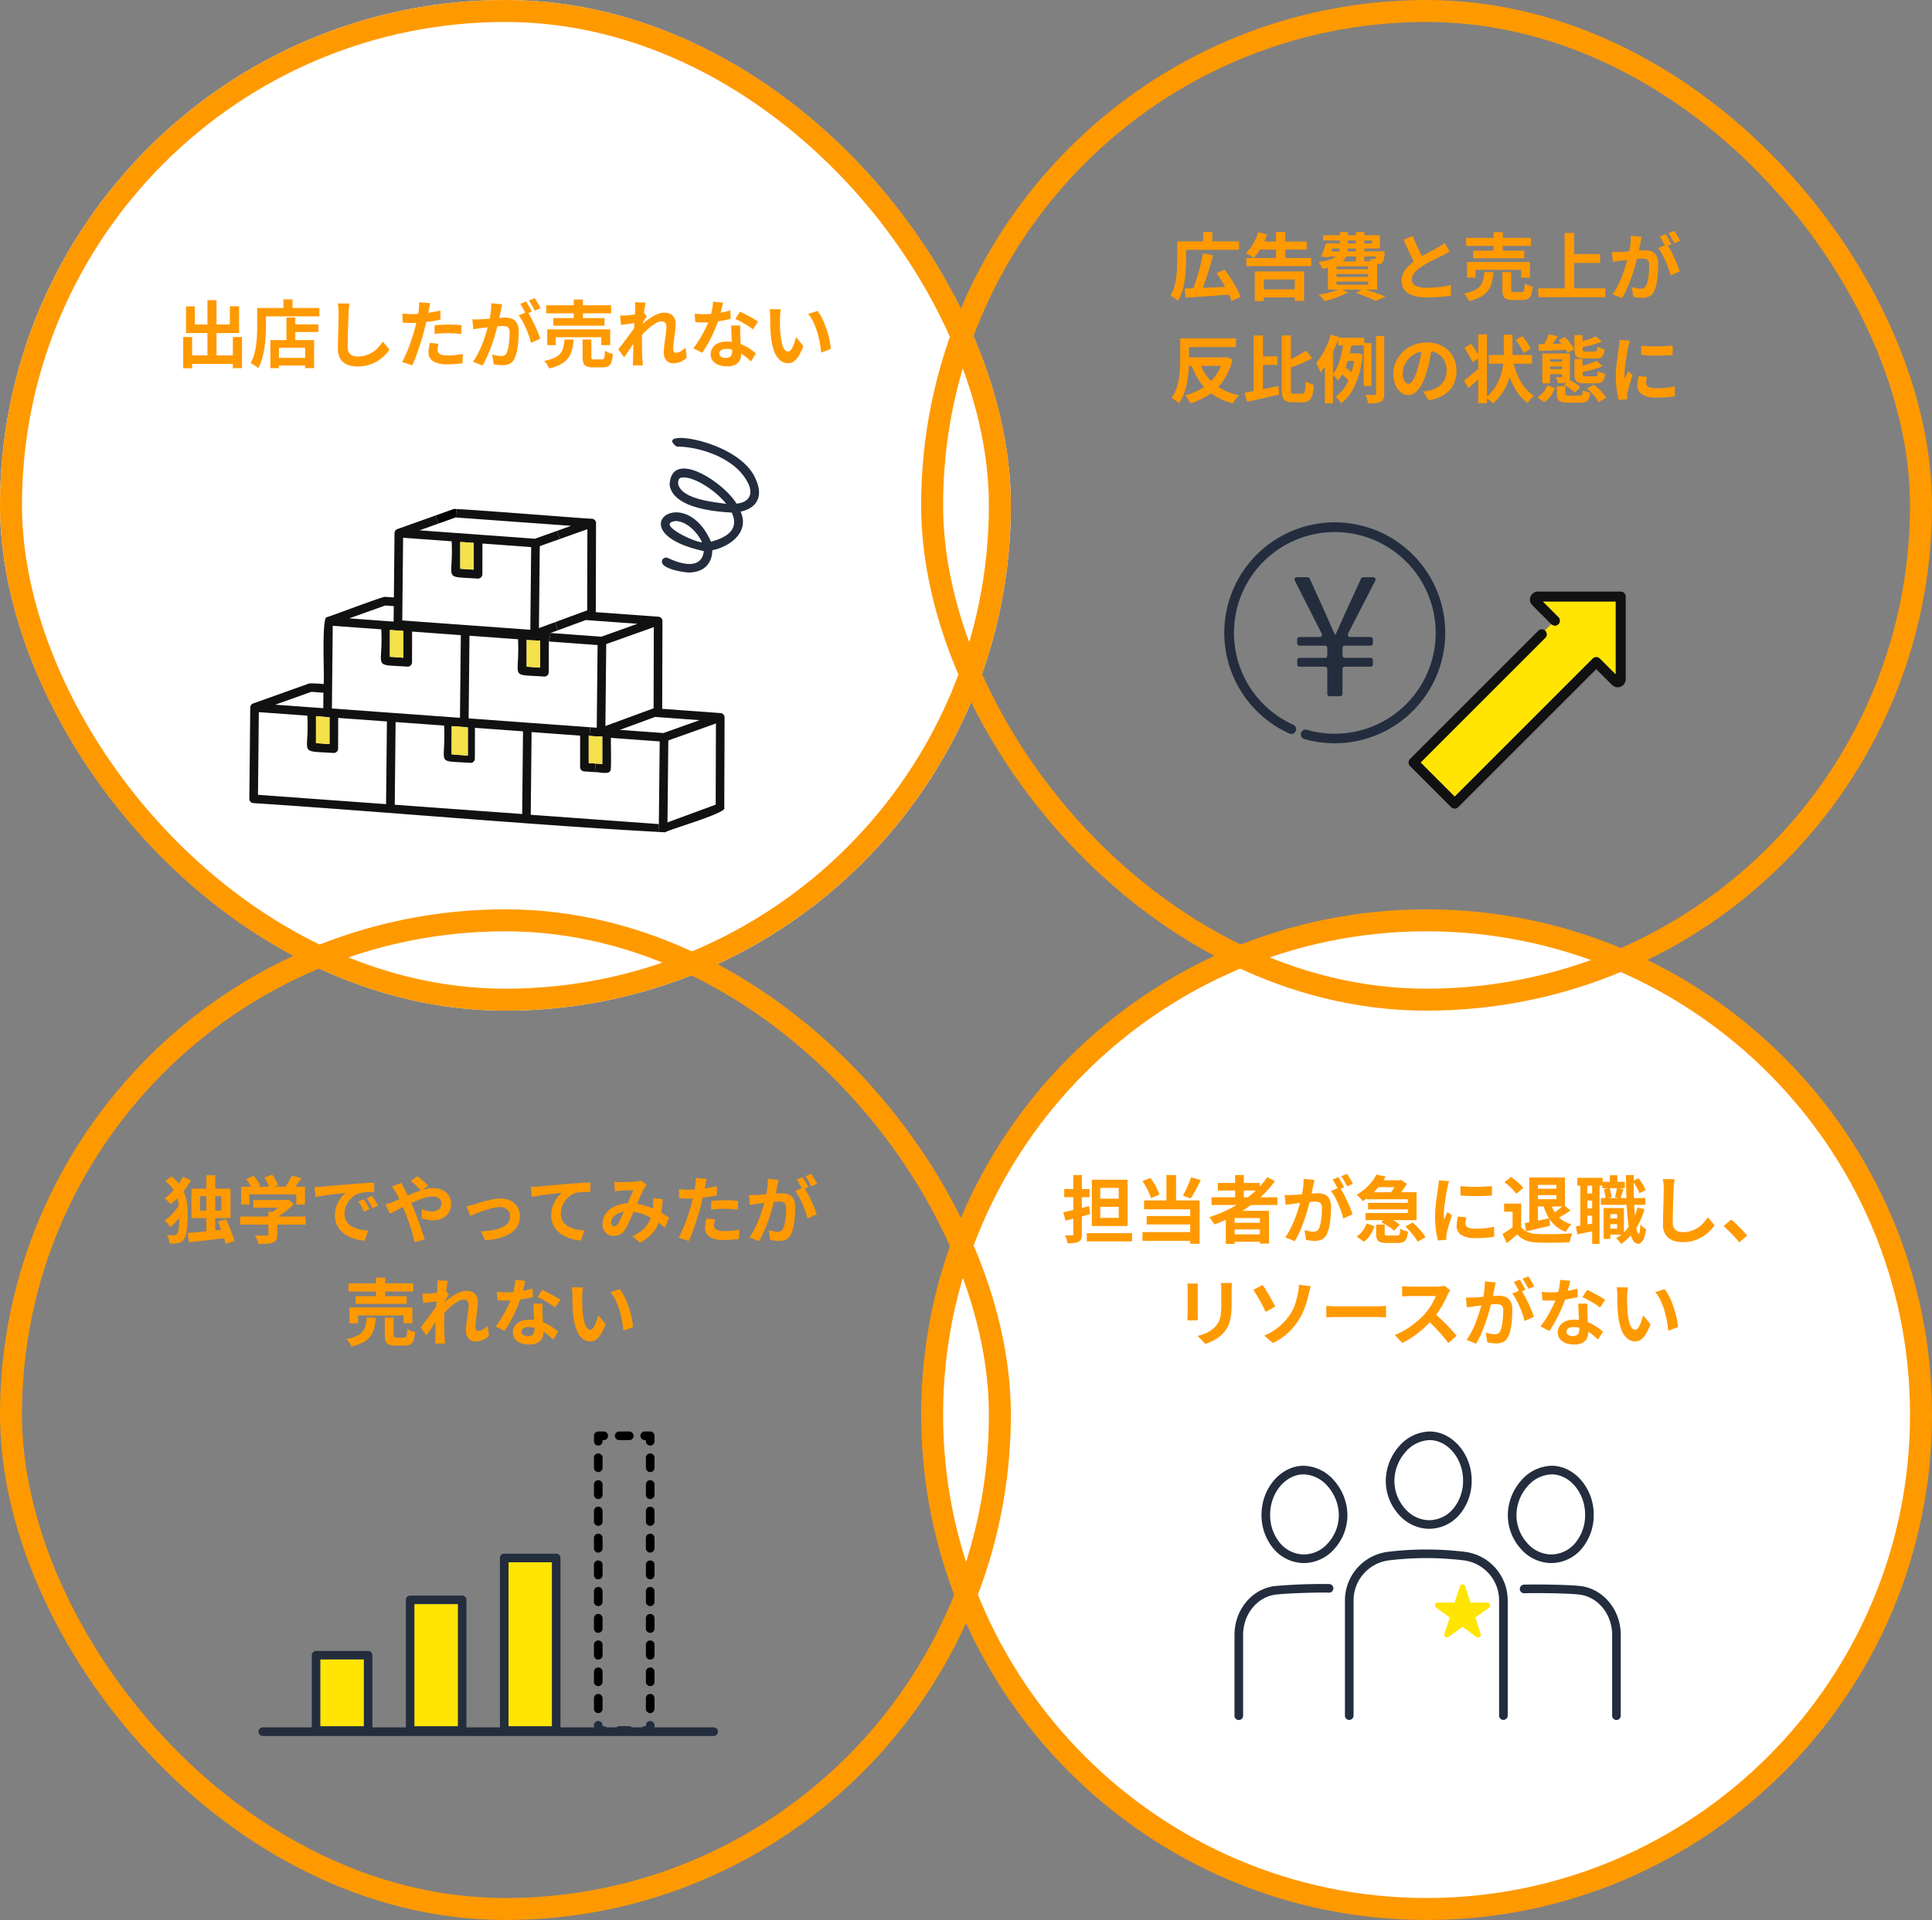 <svg xmlns="http://www.w3.org/2000/svg" width="527.491" height="524.32" viewBox="0 0 527.491 524.32">
  <rect x="0" y="0" width="527.491" height="524.32" fill="#808080" stroke="none"/>
  <g id="グループ_16129" data-name="グループ 16129" transform="translate(-681.019 -1561.294)">
    <g id="パス_13304" data-name="パス 13304" transform="translate(932.514 1809.619)" fill="#fff">
      <path d="M 137.998 272.996 C 128.836 272.996 119.682 272.073 110.788 270.253 C 102.122 268.48 93.597 265.833 85.452 262.388 C 77.453 259.005 69.738 254.817 62.521 249.942 C 55.372 245.112 48.65 239.565 42.54 233.456 C 36.43 227.346 30.884 220.623 26.054 213.474 C 21.178 206.258 16.991 198.543 13.608 190.544 C 10.162 182.398 7.516 173.874 5.743 165.208 C 3.923 156.314 3 147.159 3 137.998 C 3 128.836 3.923 119.682 5.743 110.788 C 7.516 102.122 10.162 93.597 13.608 85.452 C 16.991 77.453 21.178 69.738 26.054 62.521 C 30.884 55.372 36.43 48.65 42.54 42.54 C 48.65 36.43 55.372 30.884 62.521 26.054 C 69.738 21.178 77.453 16.991 85.452 13.608 C 93.597 10.162 102.122 7.516 110.788 5.743 C 119.682 3.923 128.836 3 137.998 3 C 147.159 3 156.314 3.923 165.208 5.743 C 173.874 7.516 182.398 10.162 190.544 13.608 C 198.543 16.991 206.258 21.178 213.474 26.054 C 220.623 30.884 227.346 36.43 233.456 42.54 C 239.565 48.65 245.112 55.372 249.942 62.521 C 254.817 69.738 259.005 77.453 262.388 85.452 C 265.833 93.597 268.48 102.122 270.253 110.788 C 272.073 119.682 272.996 128.836 272.996 137.998 C 272.996 147.159 272.073 156.314 270.253 165.208 C 268.48 173.874 265.833 182.398 262.388 190.544 C 259.005 198.543 254.817 206.258 249.942 213.474 C 245.112 220.623 239.565 227.346 233.456 233.456 C 227.346 239.565 220.623 245.112 213.474 249.942 C 206.258 254.817 198.543 259.005 190.544 262.388 C 182.398 265.833 173.874 268.48 165.208 270.253 C 156.314 272.073 147.159 272.996 137.998 272.996 Z" stroke="none"/>
      <path d="M 137.998 6 C 65.214 6 6 65.214 6 137.998 C 6 210.782 65.214 269.996 137.998 269.996 C 210.782 269.996 269.996 210.782 269.996 137.998 C 269.996 65.214 210.782 6 137.998 6 M 137.998 -3.0517578125e-05 C 214.212 -3.0517578125e-05 275.996 61.784 275.996 137.998 C 275.996 214.212 214.212 275.996 137.998 275.996 C 61.784 275.996 -3.0517578125e-05 214.212 -3.0517578125e-05 137.998 C -3.0517578125e-05 61.784 61.784 -3.0517578125e-05 137.998 -3.0517578125e-05 Z" stroke="none" fill="#f90"/>
    </g>
    <g id="長方形_7455" data-name="長方形 7455" transform="translate(681.019 1561.294)" fill="#fff" stroke="#f90" stroke-width="6">
      <rect width="275.996" height="275.996" rx="137.998" stroke="none"/>
      <rect x="3" y="3" width="269.996" height="269.996" rx="134.998" fill="none"/>
    </g>
    <g id="長方形_7456" data-name="長方形 7456" transform="translate(932.514 1561.294)" fill="none" stroke="#f90" stroke-width="6">
      <rect width="275.996" height="275.996" rx="137.998" stroke="none"/>
      <rect x="3" y="3" width="269.996" height="269.996" rx="134.998" fill="none"/>
    </g>
    <g id="長方形_7457" data-name="長方形 7457" transform="translate(681.019 1809.619)" fill="none" stroke="#f90" stroke-width="6">
      <rect width="275.996" height="275.996" rx="137.998" stroke="none"/>
      <rect x="3" y="3" width="269.996" height="269.996" rx="134.998" fill="none"/>
    </g>
    <path id="パス_13305" data-name="パス 13305" d="M3.2-1.72H16.86V.62H3.2ZM8.64-16.78h2.48V-.28H8.64ZM2.02-6.72H4.46V1.8H2.02Zm13.56,0h2.5v8.5h-2.5ZM2.8-15.1H5.2v4.96h9.56v-4.98h2.52V-7.8H2.8Zm28.56,4.92h7.56v2.1H31.36ZM27.08-1.04h9.4v2.1h-9.4ZM30.2-12.06h2.44v7.42H30.2ZM25.82-5.88H37.76V1.78H35.3V-3.78H28.16V1.78H25.82ZM29.38-17h2.5v3.66h-2.5Zm-6,2.36H39.2v2.28H23.38Zm-1.16,0h2.4V-9.6q0,1.22-.09,2.69t-.31,3.02a23.157,23.157,0,0,1-.63,3.01A11.48,11.48,0,0,1,22.5,1.76a6.063,6.063,0,0,0-.61-.47q-.39-.27-.79-.52A5.218,5.218,0,0,0,20.42.4a10.342,10.342,0,0,0,.98-2.36,18.057,18.057,0,0,0,.53-2.62q.17-1.34.23-2.63t.06-2.39Zm25.2-1.22q-.08.62-.15,1.34t-.11,1.32q-.02.82-.07,1.99t-.08,2.45q-.03,1.28-.06,2.52t-.03,2.16a2.97,2.97,0,0,0,.37,1.59,2.054,2.054,0,0,0,.99.84,3.716,3.716,0,0,0,1.4.25,7.314,7.314,0,0,0,2.26-.33,7.489,7.489,0,0,0,1.86-.89,8.057,8.057,0,0,0,1.51-1.3,12.861,12.861,0,0,0,1.21-1.56l1.82,2.2a10.811,10.811,0,0,1-1.26,1.52,10.915,10.915,0,0,1-1.85,1.5A9.919,9.919,0,0,1,52.76.88a10.3,10.3,0,0,1-3.1.44A7.3,7.3,0,0,1,46.81.81,3.982,3.982,0,0,1,44.93-.77a5.149,5.149,0,0,1-.67-2.77q0-.82.02-1.87t.06-2.19q.04-1.14.06-2.23t.04-1.97q.02-.88.02-1.4,0-.72-.06-1.41a9.181,9.181,0,0,0-.2-1.29Zm22.06-.1q-.12.4-.24.98t-.18.9q-.14.68-.35,1.66t-.46,2.08q-.25,1.1-.51,2.1-.26,1.06-.64,2.29t-.81,2.5q-.43,1.27-.87,2.42t-.86,2.05L61.78.08q.44-.76.94-1.85t.97-2.35q.47-1.26.87-2.5t.68-2.3q.2-.7.38-1.44t.32-1.44q.14-.7.25-1.31t.17-1.07q.06-.56.08-1.12a6.163,6.163,0,0,0-.02-.9Zm-5.1,2.98q1.22,0,2.54-.12t2.66-.34q1.34-.22,2.66-.52v2.5q-1.24.28-2.64.48t-2.76.31q-1.36.11-2.5.11-.72,0-1.3-.03t-1.12-.05l-.06-2.5q.78.08,1.34.12T64.38-12.98Zm6.28,3.06q.84-.08,1.86-.14t1.98-.06q.86,0,1.75.04t1.77.14l-.06,2.4q-.74-.1-1.63-.17t-1.81-.07q-1.02,0-1.97.05t-1.89.17Zm1.08,5.04a8.721,8.721,0,0,0-.2.87,4.585,4.585,0,0,0-.08.79,1.323,1.323,0,0,0,.14.6,1.326,1.326,0,0,0,.44.49,2.363,2.363,0,0,0,.83.33,6.162,6.162,0,0,0,1.33.12,19.292,19.292,0,0,0,2.05-.11q1.03-.11,2.11-.31L78.26.46q-.84.1-1.86.19T74.18.74a7.324,7.324,0,0,1-3.85-.83A2.622,2.622,0,0,1,69-2.44a8.157,8.157,0,0,1,.12-1.38q.12-.7.24-1.3ZM89.1-15.66q-.08.38-.18.83t-.18.83q-.08.44-.2.99t-.23,1.1q-.11.55-.23,1.07-.2.86-.5,2t-.7,2.45q-.4,1.31-.9,2.63T84.92-1.19a17.273,17.273,0,0,1-1.2,2.25L81.12.02a15.6,15.6,0,0,0,1.31-2.11q.61-1.17,1.11-2.4t.89-2.44q.39-1.21.68-2.25t.45-1.78q.28-1.36.44-2.62a14.745,14.745,0,0,0,.12-2.38Zm6.88,2.02a14.085,14.085,0,0,1,.99,1.61q.51.95,1.01,2.01t.9,2.04q.4.98.62,1.7L96.96-5.12a16.345,16.345,0,0,0-.53-1.86Q96.08-8,95.62-9.05t-.97-1.99a9.408,9.408,0,0,0-1.05-1.58Zm-15,2.08q.54.04,1.07.03t1.07-.03q.5-.02,1.2-.07t1.49-.11q.79-.06,1.59-.13t1.48-.11q.68-.04,1.12-.04a4.661,4.661,0,0,1,1.88.35,2.668,2.668,0,0,1,1.27,1.19,4.682,4.682,0,0,1,.47,2.28q0,1.18-.1,2.56A21.575,21.575,0,0,1,93.17-3a8.5,8.5,0,0,1-.69,2.14A2.824,2.824,0,0,1,91.17.58a4.5,4.5,0,0,1-1.97.4A9.074,9.074,0,0,1,87.98.89Q87.32.8,86.8.7l-.42-2.64q.38.1.85.2t.9.16a5.246,5.246,0,0,0,.69.06,1.943,1.943,0,0,0,.88-.19,1.422,1.422,0,0,0,.62-.67,6.271,6.271,0,0,0,.46-1.5,18.434,18.434,0,0,0,.27-1.99q.09-1.07.09-2.05a2.346,2.346,0,0,0-.23-1.18,1.127,1.127,0,0,0-.66-.51,3.668,3.668,0,0,0-1.05-.13q-.46,0-1.24.07t-1.67.16q-.89.09-1.65.19t-1.18.14q-.44.08-1.11.17t-1.13.17Zm14.64-4.86q.26.36.55.86t.57,1q.28.5.48.88l-1.62.7q-.2-.42-.46-.92t-.54-1a6.88,6.88,0,0,0-.56-.86Zm2.38-.9q.26.38.56.88t.59,1q.29.5.45.84l-1.58.68q-.32-.62-.76-1.41a11.97,11.97,0,0,0-.86-1.35Zm3.16,1.92h17.7v2.2h-17.7Zm1.92,3.5h13.96v2.08H103.08Zm-1.66,3.08H118.6v4.3h-2.42V-6.66H103.74v2.14h-2.32Zm7.24-8.14h2.5v6.22h-2.5Zm2.4,10.92h2.4v4.72a.8.8,0,0,0,.15.59,1.181,1.181,0,0,0,.69.13h2.02a.693.693,0,0,0,.51-.17,1.232,1.232,0,0,0,.24-.68q.07-.51.11-1.53a3.518,3.518,0,0,0,.63.36,6.841,6.841,0,0,0,.8.31l.73.23a8.547,8.547,0,0,1-.42,2.23,2,2,0,0,1-.86,1.1,3.15,3.15,0,0,1-1.52.31h-2.58a4.86,4.86,0,0,1-1.79-.26,1.508,1.508,0,0,1-.87-.89,4.934,4.934,0,0,1-.24-1.71Zm-4.94,0h2.48a16.283,16.283,0,0,1-.4,2.74,6.449,6.449,0,0,1-.99,2.22A5.993,5.993,0,0,1,105.25.63a12.823,12.823,0,0,1-3.33,1.23,3.512,3.512,0,0,0-.32-.7,8.484,8.484,0,0,0-.49-.75,7.135,7.135,0,0,0-.51-.63,11.479,11.479,0,0,0,2.86-.86,4.337,4.337,0,0,0,1.6-1.24,4.29,4.29,0,0,0,.75-1.64A15.314,15.314,0,0,0,106.12-6.04Zm33.38,5A6.19,6.19,0,0,1,137.88.02a5.107,5.107,0,0,1-2.14.42,2.3,2.3,0,0,1-1.81-.78,3.276,3.276,0,0,1-.69-2.24,14.788,14.788,0,0,1,.11-1.73q.11-.93.25-1.87t.25-1.79a12.041,12.041,0,0,0,.11-1.53,1.534,1.534,0,0,0-.36-1.11,1.331,1.331,0,0,0-1-.37,3.213,3.213,0,0,0-1.56.49,11.83,11.83,0,0,0-1.76,1.25,20.646,20.646,0,0,0-1.71,1.62q-.81.86-1.41,1.64l-.02-3.08q.36-.4.95-.94t1.34-1.12a17.89,17.89,0,0,1,1.58-1.09,9.816,9.816,0,0,1,1.68-.83,4.67,4.67,0,0,1,1.65-.32,3.569,3.569,0,0,1,1.77.39,2.5,2.5,0,0,1,1.03,1.06,3.289,3.289,0,0,1,.34,1.51,15.539,15.539,0,0,1-.1,1.69q-.1.91-.24,1.85T135.91-5q-.09.92-.09,1.68a1.009,1.009,0,0,0,.2.65.677.677,0,0,0,.56.25,2.636,2.636,0,0,0,1.24-.37,5.786,5.786,0,0,0,1.36-1.07Zm-13.82-9.54-.82.1q-.5.06-1.07.14l-1.15.16q-.58.08-1.08.14l-.26-2.56q.44.02.83.01t.91-.03q.48-.04,1.15-.11t1.36-.17q.69-.1,1.29-.22a7.2,7.2,0,0,0,.94-.24l.8,1.02q-.18.24-.41.6t-.47.73l-.42.65L126.1-6.6q-.32.46-.79,1.16t-.99,1.48q-.52.78-1.02,1.5t-.9,1.26l-1.58-2.18q.38-.48.87-1.11t1.03-1.34q.54-.71,1.06-1.42t.97-1.34q.45-.63.75-1.09l.04-.52Zm-.24-3.84v-.89a5.3,5.3,0,0,0-.08-.91l2.92.1q-.12.46-.25,1.33t-.26,1.99q-.13,1.12-.24,2.35T127.35-8q-.07,1.22-.07,2.28,0,.82.01,1.66t.03,1.72q.02.88.08,1.82.02.26.06.73t.08.81h-2.76q.04-.36.05-.8t.01-.68q.02-.98.04-1.82t.03-1.78q.01-.94.05-2.18.02-.46.06-1.17t.09-1.56q.05-.85.11-1.73t.11-1.65q.05-.77.08-1.32T125.44-14.42Zm16.22,1.32q.64.08,1.37.11t1.29.03a22.9,22.9,0,0,0,2.51-.14q1.27-.14,2.45-.37a20.087,20.087,0,0,0,2.14-.53l.08,2.32q-.86.22-2.05.45t-2.51.38a23.017,23.017,0,0,1-2.6.15q-.6,0-1.22-.02t-1.28-.06Zm7.78-3q-.12.5-.32,1.3t-.45,1.68q-.25.88-.53,1.74a27.022,27.022,0,0,1-1.16,3.06q-.72,1.62-1.56,3.16a26.466,26.466,0,0,1-1.7,2.74L141.3-3.66a21.636,21.636,0,0,0,1.34-1.86q.66-1.02,1.24-2.1t1.05-2.09a18.785,18.785,0,0,0,.75-1.83,19.6,19.6,0,0,0,.67-2.37,13.632,13.632,0,0,0,.33-2.47Zm4.68,6.22q-.04.64-.03,1.27t.03,1.29q.02.46.05,1.17t.07,1.5q.04.79.07,1.5t.03,1.13a3.642,3.642,0,0,1-.38,1.67A2.749,2.749,0,0,1,152.75.84a4.888,4.888,0,0,1-2.27.44,6.418,6.418,0,0,1-2.24-.37,3.664,3.664,0,0,1-1.6-1.1,2.787,2.787,0,0,1-.6-1.83,3.149,3.149,0,0,1,.52-1.77,3.468,3.468,0,0,1,1.51-1.24,5.749,5.749,0,0,1,2.39-.45,10.256,10.256,0,0,1,3.24.49,11.65,11.65,0,0,1,2.66,1.25,15.611,15.611,0,0,1,2.02,1.52L157.04-.08q-.54-.48-1.23-1.08a11.431,11.431,0,0,0-1.54-1.12,9.3,9.3,0,0,0-1.84-.86,6.514,6.514,0,0,0-2.13-.34,2.488,2.488,0,0,0-1.38.34,1.018,1.018,0,0,0-.52.88,1.073,1.073,0,0,0,.45.9,2.07,2.07,0,0,0,1.27.34,2.166,2.166,0,0,0,1.08-.23,1.238,1.238,0,0,0,.56-.66,2.766,2.766,0,0,0,.16-.97q0-.46-.04-1.3t-.09-1.86q-.05-1.02-.09-2.04t-.08-1.8Zm3.44,1.06a13.731,13.731,0,0,0-1.44-1.02q-.86-.54-1.77-1.03t-1.59-.79l1.28-1.98q.54.24,1.23.59t1.4.73q.71.38,1.32.75t.99.65Zm7.64-5.48a7.591,7.591,0,0,0-.13.82q-.05.46-.08.9t-.03.72q-.02.66-.01,1.36t.04,1.43q.03.73.09,1.45a19.234,19.234,0,0,0,.4,2.54,5.118,5.118,0,0,0,.68,1.71,1.249,1.249,0,0,0,1.06.61.915.915,0,0,0,.67-.38,3.931,3.931,0,0,0,.6-.99,11.754,11.754,0,0,0,.48-1.29q.21-.68.37-1.28l2,2.44a15.8,15.8,0,0,1-1.31,2.77,4.7,4.7,0,0,1-1.35,1.48,2.757,2.757,0,0,1-1.52.45,3.384,3.384,0,0,1-2.05-.72,5.471,5.471,0,0,1-1.65-2.33,15.381,15.381,0,0,1-.96-4.29q-.1-.92-.15-1.94t-.06-1.94q-.01-.92-.01-1.52,0-.42-.04-1a10.223,10.223,0,0,0-.12-1.04Zm10,.46a9.939,9.939,0,0,1,1.08,1.66,20.364,20.364,0,0,1,.96,2.1q.44,1.12.78,2.29t.55,2.28a16.93,16.93,0,0,1,.27,2.03L176.2-2.46q-.1-1.22-.36-2.66a26.149,26.149,0,0,0-.7-2.9,20.229,20.229,0,0,0-1.05-2.76,9.56,9.56,0,0,0-1.43-2.24Z" transform="translate(729.016 1660.053)" fill="#f90"/>
    <path id="パス_13303" data-name="パス 13303" d="M-65.68-1.54q1.6-.06,3.71-.15t4.48-.2q2.37-.11,4.69-.23L-52.84.06q-2.24.16-4.52.33t-4.36.3q-2.08.13-3.74.25Zm5-9.66,2.74.56q-.34,1.36-.75,2.76t-.85,2.75q-.44,1.35-.89,2.57t-.87,2.2l-2.28-.58q.42-1.02.83-2.28t.81-2.63q.4-1.37.72-2.74T-60.68-11.2ZM-57-5.76l2.26-.96q.84,1.14,1.7,2.47t1.56,2.62A15.387,15.387,0,0,1-50.42.72L-52.9,1.84a14.684,14.684,0,0,0-.95-2.33q-.65-1.31-1.47-2.7T-57-5.76Zm-9.56-8.68h15.7v2.3h-15.7Zm-1.16,0h2.42v5.06q0,1.2-.09,2.65t-.31,2.98A19.169,19.169,0,0,1-66.36-.8a10.7,10.7,0,0,1-1.16,2.56,6.592,6.592,0,0,0-.6-.47q-.38-.27-.78-.52a3.689,3.689,0,0,0-.68-.35A10.12,10.12,0,0,0-68.56-1.9,16.767,16.767,0,0,0-68-4.48q.18-1.32.23-2.58t.05-2.32Zm7.1-2.56h2.5v3.68h-2.5Zm11.78,7.1h17.7v2.22h-17.7Zm3.34-4.5h13.14v2.2H-45.5Zm.22,13.06h10.84V.88H-45.28ZM-40.76-17h2.54v8.46h-2.54ZM-46.54-6.24h13.46V1.8h-2.56V-4.04h-8.44v5.9h-2.46Zm.96-10.7,2.4.58a17.239,17.239,0,0,1-.99,2.42,21.588,21.588,0,0,1-1.26,2.2,16.643,16.643,0,0,1-1.35,1.8,4.909,4.909,0,0,0-.65-.44q-.41-.24-.83-.47t-.72-.37a10.421,10.421,0,0,0,1.99-2.55A16.464,16.464,0,0,0-45.58-16.94Zm19.12,3.04h11.92v-.8H-27.9v-1.4h15.52v3.6H-26.46Zm-.68,0h2.24q-.32.96-.68,1.99t-.66,1.79l-2.18-.14q.34-.76.68-1.75T-27.14-13.9Zm.2,2.18h14.4v1.4H-27.36Zm13.6,0h2.26l-.01.22q-.01.22-.01.4a12.648,12.648,0,0,1-.2,1.54,1.908,1.908,0,0,1-.38.86,1.509,1.509,0,0,1-.53.34,2.1,2.1,0,0,1-.63.14q-.3.02-.8.02t-1.1-.02a3.392,3.392,0,0,0-.14-.73,5.037,5.037,0,0,0-.26-.71q.36.04.65.06a2.484,2.484,0,0,0,.45,0,1.242,1.242,0,0,0,.24-.02.31.31,0,0,0,.18-.12.991.991,0,0,0,.18-.52q.06-.4.1-1.22ZM-23.32-17h2.18v4.14a7.363,7.363,0,0,1-.26,1.99,4.008,4.008,0,0,1-.98,1.69,5.948,5.948,0,0,1-2.08,1.32,15.979,15.979,0,0,1-3.58.9,4.587,4.587,0,0,0-.3-.61q-.2-.35-.42-.69a4.356,4.356,0,0,0-.42-.56,15.733,15.733,0,0,0,3.08-.64,5.372,5.372,0,0,0,1.76-.92,2.631,2.631,0,0,0,.81-1.15,4.308,4.308,0,0,0,.21-1.37Zm4.42,0h2.26v8.08H-18.9ZM-24.22-5.54v.8h8.64v-.8Zm0,2.08v.84h8.64v-.84Zm0-4.16v.8h8.64v-.8Zm-2.34-1.36h13.42v7.72H-26.56Zm7.68,8.66,1.92-1.2q1.08.34,2.21.73t2.15.77q1.02.38,1.74.68l-2.68,1.16q-.58-.3-1.44-.67T-16.84.4Q-17.84.02-18.88-.32Zm-4.4-1.18,2.14.96a16.835,16.835,0,0,1-1.9.94q-1.08.46-2.21.84t-2.17.62a6.2,6.2,0,0,0-.5-.57q-.32-.33-.64-.64a5.339,5.339,0,0,0-.6-.51q1.08-.18,2.17-.43t2.05-.56A12.908,12.908,0,0,0-23.28-1.5ZM6.66-11.66q-.44.28-.93.54t-1.05.54q-.46.24-1.13.56t-1.44.71q-.77.39-1.55.82T-.9-7.62a9.927,9.927,0,0,0-2.01,1.7,2.881,2.881,0,0,0-.77,1.94A1.78,1.78,0,0,0-2.64-2.35a6.683,6.683,0,0,0,3.12.57q1.04,0,2.21-.09T5-2.13q1.14-.17,2.02-.39L6.98.36Q6.14.5,5.15.62T3.01.8Q1.86.86.56.86A15.57,15.57,0,0,1-2.21.63,7.312,7.312,0,0,1-4.43-.12a3.84,3.84,0,0,1-1.48-1.4,4.117,4.117,0,0,1-.53-2.16A4.814,4.814,0,0,1-5.88-6,7.217,7.217,0,0,1-4.35-7.92,18.654,18.654,0,0,1-2.22-9.58q.72-.48,1.52-.93t1.57-.87q.77-.42,1.44-.77t1.11-.61q.58-.34,1.02-.62a9.555,9.555,0,0,0,.84-.6ZM-3.4-15.94q.5,1.32,1.05,2.54t1.1,2.28q.55,1.06,1.01,1.9L-2.5-7.88q-.54-.92-1.12-2.06t-1.16-2.41q-.58-1.27-1.12-2.57Zm14.56.54h17.7v2.2H11.16Zm1.92,3.5H27.04v2.08H13.08ZM11.42-8.82H28.6v4.3H26.18V-6.66H13.74v2.14H11.42Zm7.24-8.14h2.5v6.22h-2.5Zm2.4,10.92h2.4v4.72a.8.8,0,0,0,.15.59,1.181,1.181,0,0,0,.69.13h2.02a.693.693,0,0,0,.51-.17,1.232,1.232,0,0,0,.24-.68q.07-.51.11-1.53a3.518,3.518,0,0,0,.63.36,6.841,6.841,0,0,0,.8.31l.73.23A8.547,8.547,0,0,1,28.92.15a2,2,0,0,1-.86,1.1,3.15,3.15,0,0,1-1.52.31H23.96a4.86,4.86,0,0,1-1.79-.26A1.508,1.508,0,0,1,21.3.41a4.934,4.934,0,0,1-.24-1.71Zm-4.94,0H18.6a16.284,16.284,0,0,1-.4,2.74,6.449,6.449,0,0,1-.99,2.22A5.993,5.993,0,0,1,15.25.63a12.823,12.823,0,0,1-3.33,1.23,3.513,3.513,0,0,0-.32-.7,8.484,8.484,0,0,0-.49-.75,7.134,7.134,0,0,0-.51-.63,11.479,11.479,0,0,0,2.86-.86,4.337,4.337,0,0,0,1.6-1.24,4.29,4.29,0,0,0,.75-1.64A15.313,15.313,0,0,0,16.12-6.04Zm23.3-4.94h8.32v2.42H39.42ZM30.86-1.62h18.3V.8H30.86Zm7.2-15.12h2.58V-.28H38.06ZM59.1-15.66q-.08.38-.18.83t-.18.83q-.08.44-.2.99t-.23,1.1q-.11.55-.23,1.07-.2.86-.5,2t-.7,2.45q-.4,1.31-.9,2.63T54.92-1.19a17.274,17.274,0,0,1-1.2,2.25L51.12.02a15.6,15.6,0,0,0,1.31-2.11q.61-1.17,1.11-2.4t.89-2.44q.39-1.21.68-2.25t.45-1.78q.28-1.36.44-2.62a14.744,14.744,0,0,0,.12-2.38Zm6.88,2.02a14.085,14.085,0,0,1,.99,1.61q.51.95,1.01,2.01t.9,2.04q.4.98.62,1.7L66.96-5.12a16.345,16.345,0,0,0-.53-1.86Q66.08-8,65.62-9.05t-.97-1.99a9.408,9.408,0,0,0-1.05-1.58Zm-15,2.08q.54.04,1.07.03t1.07-.03q.5-.02,1.2-.07t1.49-.11q.79-.06,1.59-.13t1.48-.11q.68-.04,1.12-.04a4.661,4.661,0,0,1,1.88.35,2.668,2.668,0,0,1,1.27,1.19,4.682,4.682,0,0,1,.47,2.28q0,1.18-.1,2.56A21.574,21.574,0,0,1,63.17-3a8.5,8.5,0,0,1-.69,2.14A2.824,2.824,0,0,1,61.17.58a4.5,4.5,0,0,1-1.97.4A9.074,9.074,0,0,1,57.98.89Q57.32.8,56.8.7l-.42-2.64q.38.1.85.2t.9.16a5.246,5.246,0,0,0,.69.06,1.943,1.943,0,0,0,.88-.19,1.422,1.422,0,0,0,.62-.67,6.271,6.271,0,0,0,.46-1.5,18.434,18.434,0,0,0,.27-1.99q.09-1.07.09-2.05a2.346,2.346,0,0,0-.23-1.18,1.127,1.127,0,0,0-.66-.51,3.668,3.668,0,0,0-1.05-.13q-.46,0-1.24.07t-1.67.16q-.89.09-1.65.19t-1.18.14q-.44.08-1.11.17t-1.13.17Zm14.64-4.86q.26.36.55.86t.57,1q.28.5.48.88l-1.62.7q-.2-.42-.46-.92t-.54-1a6.88,6.88,0,0,0-.56-.86Zm2.38-.9q.26.38.56.88t.59,1q.29.5.45.84l-1.58.68q-.32-.62-.76-1.41a11.97,11.97,0,0,0-.86-1.35ZM-65.68,12.04h14v2.38h-14Zm.28,5.2h10.82v2.32H-65.4Zm-1.5-5.2h2.4v5.6q0,1.32-.09,2.9a28.123,28.123,0,0,1-.38,3.24,19.446,19.446,0,0,1-.84,3.2,11.4,11.4,0,0,1-1.43,2.78,5.79,5.79,0,0,0-.59-.5q-.37-.28-.77-.53t-.68-.39a9.9,9.9,0,0,0,1.3-2.5,16.644,16.644,0,0,0,.72-2.79,23.029,23.029,0,0,0,.3-2.82q.06-1.39.06-2.59Zm11.68,5.2h.48l.44-.1,1.7.68a17.772,17.772,0,0,1-1.7,4.45,14.84,14.84,0,0,1-2.56,3.38,15.2,15.2,0,0,1-3.31,2.46,21.946,21.946,0,0,1-3.97,1.69q-.16-.34-.39-.75t-.5-.81a5.6,5.6,0,0,0-.51-.66,16.29,16.29,0,0,0,3.59-1.35,14.007,14.007,0,0,0,3.02-2.11,12.4,12.4,0,0,0,2.3-2.85,12.646,12.646,0,0,0,1.41-3.59Zm-6.4,1.3a13.215,13.215,0,0,0,3.84,5.8,15.182,15.182,0,0,0,6.92,3.22,5.506,5.506,0,0,0-.59.66q-.31.4-.58.82t-.45.76a17.6,17.6,0,0,1-5.21-2.2,13.62,13.62,0,0,1-3.7-3.53,20.467,20.467,0,0,1-2.53-4.89Zm16.26-1.58h5.04V19.3h-5.04Zm-1.46-5.72h2.5V27.46l-2.5.58Zm-2.52,15.64q1.2-.2,2.72-.49t3.2-.64l3.32-.69.22,2.34q-1.5.34-3.06.7t-3.02.67q-1.46.31-2.7.59Zm16.8-11.5,1.66,2.1q-1.02.54-2.16,1.05t-2.31.97q-1.17.46-2.27.86a5.9,5.9,0,0,0-.34-.97,7,7,0,0,0-.48-.93q1.04-.42,2.11-.93t2.05-1.07Q-33.3,15.9-32.54,15.38Zm-6.64-4.14h2.48v14.6a2.415,2.415,0,0,0,.15,1.1q.15.22.71.22h2.18a.655.655,0,0,0,.59-.29,2.587,2.587,0,0,0,.28-1.03q.09-.74.15-2.1a7.615,7.615,0,0,0,1.09.6,7.871,7.871,0,0,0,1.15.44,13.684,13.684,0,0,1-.42,2.74,2.824,2.824,0,0,1-.91,1.51,2.745,2.745,0,0,1-1.71.47H-36.2a4.173,4.173,0,0,1-1.81-.32,1.8,1.8,0,0,1-.91-1.13,7.579,7.579,0,0,1-.26-2.23Zm15.4.64h7.12v2.1h-7.12Zm2.02,4.26h3.4v2.08H-22.4Zm-1.22,5.52,1.02-1.8q.4.26.83.6t.81.67a4.608,4.608,0,0,1,.6.61l-1.06,2a4.321,4.321,0,0,0-.58-.67q-.38-.37-.8-.74T-22.98,21.66Zm6.18-8.32h2.12v11.7H-16.8Zm3.36-1.94h2.24V27.08a4.029,4.029,0,0,1-.21,1.46,1.524,1.524,0,0,1-.77.8,4.067,4.067,0,0,1-1.39.38,17.9,17.9,0,0,1-2.05.1,7.227,7.227,0,0,0-.27-1.17,8.47,8.47,0,0,0-.45-1.19q.8.04,1.51.05t.95-.01a.582.582,0,0,0,.34-.11.434.434,0,0,0,.1-.33Zm-8.86,1.24,2.28.3q-.22,1.38-.53,2.85a29.459,29.459,0,0,1-.76,2.88,18.182,18.182,0,0,1-1.08,2.66,11.591,11.591,0,0,1-1.47,2.25,4.206,4.206,0,0,0-.39-.58q-.25-.32-.52-.62t-.49-.5a9.158,9.158,0,0,0,1.19-1.95,15.788,15.788,0,0,0,.86-2.37q.35-1.26.57-2.52T-22.3,12.64Zm3.04,3.5h.44l.38-.06,1.38.4a27.272,27.272,0,0,1-2.07,8.25,12.514,12.514,0,0,1-3.85,5.07,4.329,4.329,0,0,0-.41-.64q-.27-.36-.56-.69a3.66,3.66,0,0,0-.53-.51,10.281,10.281,0,0,0,3.5-4.35,21.821,21.821,0,0,0,1.72-7.01Zm-6.54-5.1,2.22.66a34.7,34.7,0,0,1-1.35,3.51,34.5,34.5,0,0,1-1.72,3.36,18.541,18.541,0,0,1-1.97,2.79,6.963,6.963,0,0,0-.28-.79q-.2-.49-.44-.99t-.42-.82a18.291,18.291,0,0,0,1.55-2.19,21.966,21.966,0,0,0,1.37-2.65A23.267,23.267,0,0,0-25.8,11.04Zm-1.6,5.5,2.16-2.16.04.04V29.78h-2.2ZM1.82,14.3q-.2,1.52-.52,3.24a31.519,31.519,0,0,1-.86,3.48A17.877,17.877,0,0,1-.92,24.5a7.628,7.628,0,0,1-1.71,2.25,3.071,3.071,0,0,1-2.03.79,3.165,3.165,0,0,1-2.03-.75,5.123,5.123,0,0,1-1.48-2.07,7.739,7.739,0,0,1-.55-3,7.834,7.834,0,0,1,.7-3.28,8.726,8.726,0,0,1,1.95-2.73,9.245,9.245,0,0,1,2.92-1.87,9.481,9.481,0,0,1,3.61-.68,8.9,8.9,0,0,1,3.35.6,7.54,7.54,0,0,1,2.55,1.66A7.205,7.205,0,0,1,7.98,17.9a8.266,8.266,0,0,1,.56,3.06,8.053,8.053,0,0,1-.86,3.76,7.109,7.109,0,0,1-2.55,2.74A10.934,10.934,0,0,1,.92,28.94l-1.5-2.38Q0,26.5.44,26.42t.84-.18a7.611,7.611,0,0,0,1.79-.69,5.586,5.586,0,0,0,1.45-1.12,4.9,4.9,0,0,0,.97-1.57,5.419,5.419,0,0,0,.35-1.98,6.222,6.222,0,0,0-.36-2.16,4.863,4.863,0,0,0-1.06-1.71,4.671,4.671,0,0,0-1.7-1.12,6.3,6.3,0,0,0-2.3-.39,6.594,6.594,0,0,0-2.82.57,6.6,6.6,0,0,0-2.06,1.47,6.454,6.454,0,0,0-1.27,1.94,5.184,5.184,0,0,0-.43,1.98,5,5,0,0,0,.24,1.67,2.528,2.528,0,0,0,.59,1,1.079,1.079,0,0,0,.75.33,1.168,1.168,0,0,0,.83-.43,4.8,4.8,0,0,0,.81-1.31,17.723,17.723,0,0,0,.8-2.22,27.317,27.317,0,0,0,.78-3.08,31.345,31.345,0,0,0,.46-3.2Zm15.52,2.28H29.12v2.38H17.34Zm6.48,1.14a24.233,24.233,0,0,0,1.25,4.05,15.494,15.494,0,0,0,1.94,3.46,10.04,10.04,0,0,0,2.67,2.49,5.7,5.7,0,0,0-.61.57q-.33.35-.63.73a7.932,7.932,0,0,0-.5.7,11.538,11.538,0,0,1-2.79-2.92,18.384,18.384,0,0,1-1.98-3.95,35.388,35.388,0,0,1-1.35-4.71Zm.9-5.28,1.82-1q.42.52.86,1.13t.81,1.21a11.617,11.617,0,0,1,.59,1.06l-1.94,1.18a9.583,9.583,0,0,0-.56-1.1q-.36-.62-.76-1.27T24.72,12.44Zm-3.28-1.4h2.38v5.12a30.224,30.224,0,0,1-.2,3.39,20.143,20.143,0,0,1-.74,3.56,14.117,14.117,0,0,1-1.61,3.48,14.678,14.678,0,0,1-2.79,3.19,6.211,6.211,0,0,0-.9-.8q-.56-.42-1.04-.74a13.07,13.07,0,0,0,2.62-2.96,13.336,13.336,0,0,0,1.47-3.14,16.179,16.179,0,0,0,.65-3.1,27.568,27.568,0,0,0,.16-2.88Zm-6.98-.06h2.38V29.76H14.46Zm-3.78,3.66,1.88-1.1q.42.58.87,1.26t.84,1.33a7.249,7.249,0,0,1,.59,1.19l-2.02,1.22a8.742,8.742,0,0,0-.54-1.2q-.36-.68-.79-1.39T10.68,14.64Zm-.12,8.9q.82-.6,2.01-1.56T14.96,20l.94,1.92q-1,.94-2.07,1.91T11.78,25.6ZM35.94,25.1h2.34v2q0,.38.2.48a2.4,2.4,0,0,0,.88.1H42.1a1.055,1.055,0,0,0,.54-.11.7.7,0,0,0,.27-.43,5.051,5.051,0,0,0,.13-.98,3.871,3.871,0,0,0,.94.45,8.665,8.665,0,0,0,1.08.31,5.035,5.035,0,0,1-.41,1.64,1.628,1.628,0,0,1-.84.81,3.88,3.88,0,0,1-1.47.23H39.08a6.615,6.615,0,0,1-1.94-.22,1.485,1.485,0,0,1-.94-.76,3.524,3.524,0,0,1-.26-1.5Zm1.92-.38,1.46-1.32a13.475,13.475,0,0,1,1.68.94,7.108,7.108,0,0,1,1.34,1.08l-1.56,1.44a5.176,5.176,0,0,0-.77-.73q-.49-.39-1.05-.76A12.128,12.128,0,0,0,37.86,24.72Zm6.26,1.02,1.9-1.06a13.692,13.692,0,0,1,1.34,1.13,15.214,15.214,0,0,1,1.2,1.28,7.42,7.42,0,0,1,.84,1.21l-2.08,1.18a6.567,6.567,0,0,0-.77-1.22,16.751,16.751,0,0,0-1.14-1.32A14.342,14.342,0,0,0,44.12,25.74Zm-10.78-.88,2.04.78a10.007,10.007,0,0,1-1.1,2.12,5.739,5.739,0,0,1-1.8,1.68l-1.9-1.32a5.734,5.734,0,0,0,1.69-1.41A6.421,6.421,0,0,0,33.34,24.86Zm-1.38-8.68H38v1.56H34.08v6.58H31.96Zm8.78-5.02h2.2v3.82q0,.44.17.55a1.683,1.683,0,0,0,.77.11h2.36a.818.818,0,0,0,.45-.1.694.694,0,0,0,.24-.38,3.914,3.914,0,0,0,.13-.86,4.757,4.757,0,0,0,.9.43,7.443,7.443,0,0,0,1.02.31,4.794,4.794,0,0,1-.39,1.52,1.544,1.544,0,0,1-.78.76,3.457,3.457,0,0,1-1.35.22H43.58a5.27,5.27,0,0,1-1.76-.23,1.394,1.394,0,0,1-.85-.78A4.08,4.08,0,0,1,40.74,15Zm0,6.54h2.2v4.04q0,.44.17.55a1.749,1.749,0,0,0,.79.11h2.42a.978.978,0,0,0,.49-.1.6.6,0,0,0,.24-.41,6.457,6.457,0,0,0,.11-.93,4.25,4.25,0,0,0,.91.46,5.539,5.539,0,0,0,1.03.3,5.252,5.252,0,0,1-.39,1.59,1.523,1.523,0,0,1-.79.79,3.6,3.6,0,0,1-1.38.22H43.6a5.348,5.348,0,0,1-1.78-.23,1.39,1.39,0,0,1-.85-.79,4.162,4.162,0,0,1-.23-1.54Zm-6.96-6.8,2.38.58q-.6.92-1.25,1.84t-1.17,1.56l-1.7-.56q.32-.5.64-1.09t.61-1.21Q33.58,11.4,33.78,10.9Zm2.64,1.64,1.68-.86q.5.48,1.01,1.07a12.75,12.75,0,0,1,.91,1.18,7.005,7.005,0,0,1,.62,1.09l-1.8,1a6.78,6.78,0,0,0-.59-1.11q-.39-.61-.87-1.23T36.42,12.54ZM46.56,11.5l1.64,1.42q-.82.34-1.79.65t-1.98.55q-1.01.24-1.95.42a6.622,6.622,0,0,0-.25-.76,4.038,4.038,0,0,0-.35-.72q.86-.22,1.72-.46t1.64-.53A11.962,11.962,0,0,0,46.56,11.5Zm.2,6.68,1.68,1.44q-.84.36-1.85.68t-2.06.58q-1.05.26-2.03.44a4.254,4.254,0,0,0-.24-.77,4.115,4.115,0,0,0-.38-.75q.9-.2,1.8-.47t1.7-.57Q46.18,18.46,46.76,18.18Zm-9.42-2H39.5V22.4a2.743,2.743,0,0,1-.15,1.02,1.084,1.084,0,0,1-.63.56,2.612,2.612,0,0,1-1.05.26q-.63.04-1.45.04a4.277,4.277,0,0,0-.24-.85,4.613,4.613,0,0,0-.38-.79q.44.02.87.02h.59a.31.31,0,0,0,.22-.06.276.276,0,0,0,.06-.2Zm-6.42-2.54q1.54-.04,3.69-.09t4.37-.11l-.06,1.72q-2.1.1-4.19.18l-3.71.14Zm2.3,4.8h4.84v1.28H33.22Zm0,2.02h4.84V21.8H33.22Zm25.74-6.44q.92.12,2.07.17t2.34.04q1.19-.01,2.29-.08t1.9-.15v2.58q-.92.08-2.02.13t-2.26.05q-1.16,0-2.27-.05t-2.05-.13Zm1.6,8.54q-.12.5-.18.89a5.188,5.188,0,0,0-.06.79,1.136,1.136,0,0,0,.16.59,1.311,1.311,0,0,0,.49.46,2.6,2.6,0,0,0,.86.28,7.858,7.858,0,0,0,1.29.09,23.054,23.054,0,0,0,2.52-.13q1.18-.13,2.5-.39l.04,2.7a21.355,21.355,0,0,1-2.21.28q-1.25.1-2.95.1a6.815,6.815,0,0,1-3.84-.87,2.77,2.77,0,0,1-1.26-2.41,8.561,8.561,0,0,1,.09-1.21q.09-.63.25-1.39Zm-4.68-9.88a5.681,5.681,0,0,0-.18.56q-.1.36-.19.7t-.13.52q-.06.42-.19,1.09t-.26,1.5q-.13.83-.25,1.69t-.19,1.66q-.07.8-.07,1.4,0,.28.01.64a3.93,3.93,0,0,0,.07.66q.14-.34.3-.68t.32-.69q.16-.35.28-.67l1.24.98q-.28.82-.57,1.76t-.52,1.77q-.23.83-.35,1.37-.04.22-.07.5a4.385,4.385,0,0,0-.03.44q0,.16.01.39t.03.43l-2.32.16a20.593,20.593,0,0,1-.54-2.77,27.518,27.518,0,0,1-.24-3.77q0-1.12.1-2.28t.24-2.23q.14-1.07.27-1.95t.23-1.46q.04-.42.11-.95t.09-1.01Z" transform="translate(1070.153 1641.653)" fill="#f90"/>
    <path id="パス_13302" data-name="パス 13302" d="M-77.66-16.94h2.42V-.18h-2.42ZM-82.78-1.18q1.4-.1,3.22-.27t3.85-.38q2.03-.21,4.01-.39l.04,2.34q-1.88.24-3.8.46L-79.15,1q-1.77.2-3.23.36Zm8.28-3.08,2.24-.64q.44.92.88,2.01t.82,2.1q.38,1.01.6,1.79l-2.42.78q-.18-.76-.53-1.81t-.76-2.15Q-74.08-3.28-74.5-4.26Zm-4.9-6.96V-7.3h5.84v-3.92Zm-2.34-2.06h10.68v8.04H-81.74Zm-7.08-2.08,1.66-1.28a11.948,11.948,0,0,1,2.34,2.45,10.388,10.388,0,0,1,1.33,2.61,12.482,12.482,0,0,1,.59,2.74q.14,1.4.14,2.86,0,1.38-.09,2.69a14.3,14.3,0,0,1-.34,2.35A4.551,4.551,0,0,1-83.92.74a2.247,2.247,0,0,1-.54.49,2.362,2.362,0,0,1-.7.31,8.3,8.3,0,0,1-1.24.15q-.64.03-1.36.01A5.662,5.662,0,0,0-87.93.52,3.953,3.953,0,0,0-88.4-.6q.76.06,1.28.05t.86-.03a.9.9,0,0,0,.62-.36,2.16,2.16,0,0,0,.36-1.02,17.754,17.754,0,0,0,.18-1.8q.06-1.06.06-2.28a23.376,23.376,0,0,0-.14-2.62,11.011,11.011,0,0,0-.54-2.39,9.412,9.412,0,0,0-1.14-2.23A10.132,10.132,0,0,0-88.82-15.36ZM-84.8-9.4l1.78,1.06a17.1,17.1,0,0,1-1.24,2,21.723,21.723,0,0,1-1.57,1.96A14.426,14.426,0,0,1-87.48-2.8a8.341,8.341,0,0,0-.73-.96,4.724,4.724,0,0,0-.89-.82,11.408,11.408,0,0,0,1.63-1.31A14.364,14.364,0,0,0-85.94-7.6,11.455,11.455,0,0,0-84.8-9.4Zm.8-7.16,2.12,1.06a24.064,24.064,0,0,1-2.51,3.55,18.564,18.564,0,0,1-3.03,2.89,5.082,5.082,0,0,0-.47-.53q-.29-.29-.6-.57a4.625,4.625,0,0,0-.59-.46,13.979,13.979,0,0,0,1.97-1.7,19.262,19.262,0,0,0,1.75-2.08A17.924,17.924,0,0,0-84-16.56Zm19.16,6.4h9.22v2.08h-9.22Zm-3.58,4.5h17.9v2.2h-17.9Zm7.7-1.3h2.46V-.78A3.27,3.27,0,0,1-58.52.66a1.653,1.653,0,0,1-.98.78,6.069,6.069,0,0,1-1.68.32q-.96.06-2.24.06A7.052,7.052,0,0,0-63.83.63,10.881,10.881,0,0,0-64.4-.52l1.3.04q.66.02,1.17.02t.71-.02a.689.689,0,0,0,.4-.08.34.34,0,0,0,.1-.28Zm4.34-3.2h.58l.52-.12,1.5,1.16a14.961,14.961,0,0,1-1.54,1.48,22.166,22.166,0,0,1-1.84,1.39A16.072,16.072,0,0,1-59.1-5.12a6.176,6.176,0,0,0-.61-.73q-.39-.41-.65-.67a11.776,11.776,0,0,0,1.55-.96A15.708,15.708,0,0,0-57.4-8.63,9.67,9.67,0,0,0-56.38-9.7Zm-11.78-3.66h17.42v4.9H-53.1V-11.7H-65.92v2.78h-2.24Zm13.84-3.04,2.6.76q-.68,1-1.42,1.96t-1.34,1.62l-1.98-.72q.4-.52.79-1.14t.75-1.27A13.482,13.482,0,0,0-54.32-16.86Zm-12.5.98,2.04-.92a14.963,14.963,0,0,1,1.06,1.33,6.837,6.837,0,0,1,.76,1.31l-2.16,1.02a8.089,8.089,0,0,0-.71-1.33Q-66.32-15.24-66.82-15.88Zm5.02-.44,2.12-.78a12.276,12.276,0,0,1,.93,1.46,8.522,8.522,0,0,1,.65,1.44l-2.26.88a8.52,8.52,0,0,0-.57-1.45A13.5,13.5,0,0,0-61.8-16.32Zm13.68,2.6q.6-.02,1.14-.05t.82-.05q.62-.04,1.53-.13t2.04-.19q1.13-.1,2.41-.2t2.66-.22q1.04-.1,2.07-.17t1.96-.12q.93-.05,1.63-.07l.02,2.56q-.54,0-1.24.02t-1.39.07a6.919,6.919,0,0,0-1.23.19,5.022,5.022,0,0,0-1.68.81,6.277,6.277,0,0,0-1.35,1.34,6.438,6.438,0,0,0-.89,1.66,5.258,5.258,0,0,0-.32,1.79,4.049,4.049,0,0,0,.35,1.73,3.807,3.807,0,0,0,.96,1.28,5.382,5.382,0,0,0,1.43.88,8.55,8.55,0,0,0,1.77.53,15.448,15.448,0,0,0,1.97.24L-34.4.92a12.448,12.448,0,0,1-2.45-.4,10.359,10.359,0,0,1-2.23-.88,7.156,7.156,0,0,1-1.81-1.37,6.247,6.247,0,0,1-1.22-1.86,5.909,5.909,0,0,1-.45-2.35,7.4,7.4,0,0,1,.46-2.65,8.46,8.46,0,0,1,1.15-2.12,6.932,6.932,0,0,1,1.37-1.41q-.56.08-1.35.16t-1.7.19q-.91.11-1.85.23t-1.81.27q-.87.15-1.57.29ZM-34.7-10.4q.26.36.55.85t.57.98q.28.49.48.89L-34.62-7q-.38-.84-.73-1.48a12.041,12.041,0,0,0-.83-1.3Zm2.24-.92q.26.36.57.83t.61.96q.3.49.5.87l-1.5.72q-.4-.8-.77-1.42a14.079,14.079,0,0,0-.87-1.28Zm13.48-1.4q-.34-.38-.86-.89t-1.06-1a9.923,9.923,0,0,0-.94-.77L-20-16.66a10.484,10.484,0,0,1,.92.73q.54.47,1.09.96a11.281,11.281,0,0,1,.89.87Zm-5.44-2.14q.1.18.24.48t.3.59q.16.29.26.49.62,1.16,1.26,2.55t1.18,2.65q.34.82.79,1.96t.89,2.38q.44,1.24.83,2.38T-18.04.6l-2.74.72q-.3-1.26-.74-2.74t-.94-2.93q-.5-1.45-1-2.65-.4-.94-.79-1.84t-.78-1.73a17.153,17.153,0,0,0-.81-1.53q-.2-.38-.53-.88a9.449,9.449,0,0,0-.65-.88ZM-28.74-9a11.256,11.256,0,0,0,1.17-.34q.57-.2.81-.3,1.1-.44,2.23-.94l2.28-1.01q1.15-.51,2.26-.92a18.338,18.338,0,0,1,2.18-.66,8.856,8.856,0,0,1,2.01-.25,5.87,5.87,0,0,1,2.67.56,4.111,4.111,0,0,1,1.7,1.52,3.97,3.97,0,0,1,.59,2.12,4.743,4.743,0,0,1-.6,2.43A4.016,4.016,0,0,1-13.16-5.2a5.885,5.885,0,0,1-2.66.56,7.957,7.957,0,0,1-1.65-.18A12.264,12.264,0,0,1-18.9-5.2l.06-2.52a9.414,9.414,0,0,0,1.4.49,5.406,5.406,0,0,0,1.38.19,3.161,3.161,0,0,0,1.33-.27,2.207,2.207,0,0,0,.93-.77,2.118,2.118,0,0,0,.34-1.22,1.585,1.585,0,0,0-.29-.92,2.01,2.01,0,0,0-.82-.67,3.008,3.008,0,0,0-1.29-.25,7.761,7.761,0,0,0-2.21.37,24.959,24.959,0,0,0-2.59.95q-1.36.58-2.66,1.23t-2.4,1.22q-1.1.57-1.84.91Zm22.1.54q.46-.1,1.06-.25T-4.52-9q.5-.16,1.34-.42t1.85-.52q1.01-.26,2.04-.44a11.347,11.347,0,0,1,1.95-.18,6.162,6.162,0,0,1,2.77.59A4.368,4.368,0,0,1,7.28-8.28a5,5,0,0,1,.66,2.62,5.238,5.238,0,0,1-.59,2.48A5.583,5.583,0,0,1,5.56-1.22,10.279,10.279,0,0,1,2.57.15,18.623,18.623,0,0,1-1.6.82L-2.66-1.64a20.737,20.737,0,0,0,3.17-.3,10.518,10.518,0,0,0,2.52-.75A4.332,4.332,0,0,0,4.69-3.94,2.789,2.789,0,0,0,5.28-5.7a2.49,2.49,0,0,0-.35-1.33,2.38,2.38,0,0,0-.99-.89,3.363,3.363,0,0,0-1.52-.32,7.679,7.679,0,0,0-1.56.18Q0-7.88-.91-7.6T-2.7-7q-.88.32-1.64.62t-1.26.52Zm17.56-5.3q.6-.02,1.14-.05t.84-.05q.62-.06,1.52-.14l2.03-.18q1.13-.1,2.41-.21l2.66-.23q1.04-.08,2.08-.15t1.97-.12q.93-.05,1.61-.07l.02,2.56q-.54,0-1.24.02t-1.39.07a8.562,8.562,0,0,0-1.23.17,4.915,4.915,0,0,0-1.67.81,6.479,6.479,0,0,0-1.35,1.35,6.21,6.21,0,0,0-.89,1.67,5.41,5.41,0,0,0-.31,1.79,4.151,4.151,0,0,0,.34,1.73,3.7,3.7,0,0,0,.95,1.28,5.382,5.382,0,0,0,1.43.88,8.55,8.55,0,0,0,1.77.53,15.448,15.448,0,0,0,1.97.24L24.64.88a12.448,12.448,0,0,1-2.45-.4A10.142,10.142,0,0,1,19.97-.4a7.4,7.4,0,0,1-1.81-1.37,6,6,0,0,1-1.22-1.86,6.026,6.026,0,0,1-.44-2.35,7.377,7.377,0,0,1,.46-2.66,8.711,8.711,0,0,1,1.14-2.11,6.739,6.739,0,0,1,1.36-1.41q-.56.06-1.35.15t-1.7.2q-.91.11-1.85.23t-1.81.27q-.87.15-1.57.29Zm22.84-1.38q.42.04.89.07t.79.03q.44,0,1.01-.02l1.17-.04q.6-.02,1.14-.06t.88-.06a4.679,4.679,0,0,0,.73-.1A4.321,4.321,0,0,0,41-15.5l1.6,1.24q-.2.24-.38.43a1.959,1.959,0,0,0-.3.41,14.979,14.979,0,0,0-.78,1.53q-.44.97-.93,2.09t-.95,2.18q-.3.68-.62,1.44t-.66,1.51q-.34.75-.66,1.4T36.7-2.14A4.163,4.163,0,0,1,35.36-.81a3.485,3.485,0,0,1-1.78.43,3.022,3.022,0,0,1-2.2-.86,3.175,3.175,0,0,1-.88-2.38,4.79,4.79,0,0,1,.54-2.24,5.485,5.485,0,0,1,1.53-1.81A7.321,7.321,0,0,1,34.9-8.86a9.791,9.791,0,0,1,2.94-.42,13.966,13.966,0,0,1,3.36.4,18.577,18.577,0,0,1,3.03,1.02,23.663,23.663,0,0,1,2.54,1.29q1.13.67,1.93,1.21L47.52-2.58A18.186,18.186,0,0,0,45.5-4.2a20.589,20.589,0,0,0-2.39-1.43,13.537,13.537,0,0,0-2.7-1.03,11.516,11.516,0,0,0-2.97-.38,6.083,6.083,0,0,0-2.49.46,4.028,4.028,0,0,0-1.57,1.15A2.3,2.3,0,0,0,32.84-4a1.025,1.025,0,0,0,.25.74.792.792,0,0,0,.59.26.893.893,0,0,0,.54-.16,2.534,2.534,0,0,0,.5-.54,6.237,6.237,0,0,0,.51-.86q.25-.5.52-1.1t.54-1.22q.27-.62.53-1.2.36-.8.74-1.67t.73-1.69q.35-.82.65-1.44-.3.02-.74.03t-.93.03q-.49.02-.96.05l-.81.05q-.3.02-.77.06t-.85.1ZM46.94-10.4a33.663,33.663,0,0,1-.43,3.89,12.988,12.988,0,0,1-.98,3.22A9.155,9.155,0,0,1,43.7-.67a11.86,11.86,0,0,1-2.96,2.11L38.62-.3a10.268,10.268,0,0,0,2.95-1.84,7.794,7.794,0,0,0,1.68-2.18,8.963,8.963,0,0,0,.79-2.23,15.328,15.328,0,0,0,.28-1.97q.04-.58.04-1.15t-.04-1.03Zm12.04-5.56q-.12.4-.24.98t-.18.9q-.14.68-.35,1.66t-.46,2.08q-.25,1.1-.51,2.1-.26,1.06-.64,2.29t-.81,2.5q-.43,1.27-.87,2.42t-.86,2.05L51.28.08q.44-.76.94-1.85t.97-2.35q.47-1.26.87-2.5t.68-2.3q.2-.7.38-1.44t.32-1.44q.14-.7.25-1.31t.17-1.07q.06-.56.08-1.12a6.162,6.162,0,0,0-.02-.9Zm-5.1,2.98q1.22,0,2.54-.12t2.66-.34q1.34-.22,2.66-.52v2.5q-1.24.28-2.64.48t-2.76.31q-1.36.11-2.5.11-.72,0-1.3-.03t-1.12-.05l-.06-2.5q.78.08,1.34.12T53.88-12.98Zm6.28,3.06q.84-.08,1.86-.14T64-10.12q.86,0,1.75.04t1.77.14l-.06,2.4q-.74-.1-1.63-.17t-1.81-.07q-1.02,0-1.97.05t-1.89.17Zm1.08,5.04a8.723,8.723,0,0,0-.2.87,4.585,4.585,0,0,0-.08.79,1.323,1.323,0,0,0,.14.6,1.326,1.326,0,0,0,.44.49,2.363,2.363,0,0,0,.83.33,6.162,6.162,0,0,0,1.33.12,19.292,19.292,0,0,0,2.05-.11q1.03-.11,2.11-.31L67.76.46q-.84.1-1.86.19T63.68.74a7.324,7.324,0,0,1-3.85-.83A2.622,2.622,0,0,1,58.5-2.44a8.157,8.157,0,0,1,.12-1.38q.12-.7.24-1.3ZM78.6-15.66q-.08.38-.18.83t-.18.83q-.08.44-.2.99t-.23,1.1q-.11.55-.23,1.07-.2.86-.5,2t-.7,2.45q-.4,1.31-.9,2.63T74.42-1.19a17.273,17.273,0,0,1-1.2,2.25L70.62.02a15.6,15.6,0,0,0,1.31-2.11q.61-1.17,1.11-2.4t.89-2.44q.39-1.21.68-2.25t.45-1.78q.28-1.36.44-2.62a14.745,14.745,0,0,0,.12-2.38Zm6.88,2.02a14.085,14.085,0,0,1,.99,1.61q.51.95,1.01,2.01t.9,2.04q.4.98.62,1.7L86.46-5.12a16.345,16.345,0,0,0-.53-1.86Q85.58-8,85.12-9.05t-.97-1.99a9.408,9.408,0,0,0-1.05-1.58Zm-15,2.08q.54.04,1.07.03t1.07-.03q.5-.02,1.2-.07t1.49-.11q.79-.06,1.59-.13t1.48-.11q.68-.04,1.12-.04a4.661,4.661,0,0,1,1.88.35,2.668,2.668,0,0,1,1.27,1.19,4.682,4.682,0,0,1,.47,2.28q0,1.18-.1,2.56A21.575,21.575,0,0,1,82.67-3a8.5,8.5,0,0,1-.69,2.14A2.824,2.824,0,0,1,80.67.58a4.5,4.5,0,0,1-1.97.4A9.074,9.074,0,0,1,77.48.89Q76.82.8,76.3.7l-.42-2.64q.38.1.85.2t.9.16a5.246,5.246,0,0,0,.69.06,1.943,1.943,0,0,0,.88-.19,1.422,1.422,0,0,0,.62-.67,6.271,6.271,0,0,0,.46-1.5,18.434,18.434,0,0,0,.27-1.99q.09-1.07.09-2.05a2.346,2.346,0,0,0-.23-1.18,1.127,1.127,0,0,0-.66-.51,3.668,3.668,0,0,0-1.05-.13q-.46,0-1.24.07t-1.67.16q-.89.09-1.65.19t-1.18.14q-.44.08-1.11.17t-1.13.17Zm14.64-4.86q.26.36.55.86t.57,1q.28.5.48.88l-1.62.7q-.2-.42-.46-.92t-.54-1a6.88,6.88,0,0,0-.56-.86Zm2.38-.9q.26.38.56.88t.59,1q.29.5.45.84l-1.58.68q-.32-.62-.76-1.41a11.97,11.97,0,0,0-.86-1.35ZM-38.84,12.6h17.7v2.2h-17.7Zm1.92,3.5h13.96v2.08H-36.92Zm-1.66,3.08H-21.4v4.3h-2.42V21.34H-36.26v2.14h-2.32Zm7.24-8.14h2.5v6.22h-2.5Zm2.4,10.92h2.4v4.72a.8.8,0,0,0,.15.59,1.181,1.181,0,0,0,.69.13h2.02a.693.693,0,0,0,.51-.17,1.232,1.232,0,0,0,.24-.68q.07-.51.11-1.53a3.518,3.518,0,0,0,.63.36,6.842,6.842,0,0,0,.8.31l.73.23a8.547,8.547,0,0,1-.42,2.23,2,2,0,0,1-.86,1.1,3.15,3.15,0,0,1-1.52.31h-2.58a4.86,4.86,0,0,1-1.79-.26,1.508,1.508,0,0,1-.87-.89,4.934,4.934,0,0,1-.24-1.71Zm-4.94,0h2.48a16.284,16.284,0,0,1-.4,2.74,6.449,6.449,0,0,1-.99,2.22,5.993,5.993,0,0,1-1.96,1.71,12.823,12.823,0,0,1-3.33,1.23,3.513,3.513,0,0,0-.32-.7,8.484,8.484,0,0,0-.49-.75,7.134,7.134,0,0,0-.51-.63,11.479,11.479,0,0,0,2.86-.86,4.337,4.337,0,0,0,1.6-1.24,4.29,4.29,0,0,0,.75-1.64A15.313,15.313,0,0,0-33.88,21.96Zm33.38,5a6.19,6.19,0,0,1-1.62,1.06,5.107,5.107,0,0,1-2.14.42,2.3,2.3,0,0,1-1.81-.78,3.276,3.276,0,0,1-.69-2.24,14.789,14.789,0,0,1,.11-1.73q.11-.93.25-1.87t.25-1.79a12.036,12.036,0,0,0,.11-1.53,1.534,1.534,0,0,0-.36-1.11,1.331,1.331,0,0,0-1-.37,3.213,3.213,0,0,0-1.56.49,11.831,11.831,0,0,0-1.76,1.25,20.645,20.645,0,0,0-1.71,1.62q-.81.86-1.41,1.64l-.02-3.08q.36-.4.95-.94t1.34-1.12a17.89,17.89,0,0,1,1.58-1.09,9.816,9.816,0,0,1,1.68-.83,4.67,4.67,0,0,1,1.65-.32,3.569,3.569,0,0,1,1.77.39,2.5,2.5,0,0,1,1.03,1.06,3.289,3.289,0,0,1,.34,1.51,15.539,15.539,0,0,1-.1,1.69q-.1.91-.24,1.85T-4.09,23q-.09.92-.09,1.68a1.009,1.009,0,0,0,.2.65.677.677,0,0,0,.56.25,2.636,2.636,0,0,0,1.24-.37A5.786,5.786,0,0,0-.82,24.14Zm-13.82-9.54-.82.1q-.5.06-1.07.14l-1.15.16q-.58.08-1.08.14l-.26-2.56q.44.02.83.01t.91-.03q.48-.04,1.15-.11t1.36-.17q.69-.1,1.29-.22a7.2,7.2,0,0,0,.94-.24l.8,1.02q-.18.24-.41.6t-.47.73l-.42.65L-13.9,21.4q-.32.46-.79,1.16t-.99,1.48q-.52.78-1.02,1.5t-.9,1.26l-1.58-2.18q.38-.48.87-1.11t1.03-1.34q.54-.71,1.06-1.42t.97-1.34q.45-.63.75-1.09l.04-.52Zm-.24-3.84v-.89a5.3,5.3,0,0,0-.08-.91l2.92.1q-.12.46-.25,1.33t-.26,1.99q-.13,1.12-.24,2.35T-12.65,20q-.07,1.22-.07,2.28,0,.82.01,1.66t.03,1.72q.02.88.08,1.82.02.26.06.73t.08.81h-2.76q.04-.36.05-.8t.01-.68q.02-.98.04-1.82t.03-1.78q.01-.94.05-2.18.02-.46.06-1.17t.09-1.56q.05-.85.11-1.73t.11-1.65q.05-.77.08-1.32T-14.56,13.58ZM1.66,14.9q.64.08,1.37.11t1.29.03a22.9,22.9,0,0,0,2.51-.14q1.27-.14,2.45-.37A20.087,20.087,0,0,0,11.42,14l.08,2.32q-.86.22-2.05.45t-2.51.38a23.016,23.016,0,0,1-2.6.15q-.6,0-1.22-.02t-1.28-.06Zm7.78-3q-.12.5-.32,1.3t-.45,1.68q-.25.88-.53,1.74a27.021,27.021,0,0,1-1.16,3.06q-.72,1.62-1.56,3.16a26.467,26.467,0,0,1-1.7,2.74L1.3,24.34a21.633,21.633,0,0,0,1.34-1.86q.66-1.02,1.24-2.1t1.05-2.09a18.788,18.788,0,0,0,.75-1.83,19.6,19.6,0,0,0,.67-2.37,13.632,13.632,0,0,0,.33-2.47Zm4.68,6.22q-.04.64-.03,1.27t.03,1.29q.02.46.05,1.17t.07,1.5q.04.79.07,1.5t.03,1.13a3.642,3.642,0,0,1-.38,1.67,2.749,2.749,0,0,1-1.21,1.19,4.888,4.888,0,0,1-2.27.44,6.418,6.418,0,0,1-2.24-.37,3.664,3.664,0,0,1-1.6-1.1,2.787,2.787,0,0,1-.6-1.83,3.149,3.149,0,0,1,.52-1.77,3.468,3.468,0,0,1,1.51-1.24,5.749,5.749,0,0,1,2.39-.45,10.256,10.256,0,0,1,3.24.49,11.65,11.65,0,0,1,2.66,1.25,15.611,15.611,0,0,1,2.02,1.52l-1.34,2.14q-.54-.48-1.23-1.08a11.431,11.431,0,0,0-1.54-1.12,9.3,9.3,0,0,0-1.84-.86,6.515,6.515,0,0,0-2.13-.34,2.488,2.488,0,0,0-1.38.34,1.018,1.018,0,0,0-.52.88,1.073,1.073,0,0,0,.45.9,2.07,2.07,0,0,0,1.27.34,2.166,2.166,0,0,0,1.08-.23,1.238,1.238,0,0,0,.56-.66,2.767,2.767,0,0,0,.16-.97q0-.46-.04-1.3t-.09-1.86q-.05-1.02-.09-2.04t-.08-1.8Zm3.44,1.06a13.73,13.73,0,0,0-1.44-1.02q-.86-.54-1.77-1.03t-1.59-.79l1.28-1.98q.54.24,1.23.59t1.4.73q.71.38,1.32.75t.99.65ZM25.2,13.7a7.591,7.591,0,0,0-.13.82q-.05.46-.08.9t-.03.72q-.02.66-.01,1.36t.04,1.43q.03.73.09,1.45a19.232,19.232,0,0,0,.4,2.54,5.118,5.118,0,0,0,.68,1.71,1.249,1.249,0,0,0,1.06.61.915.915,0,0,0,.67-.38,3.931,3.931,0,0,0,.6-.99,11.754,11.754,0,0,0,.48-1.29q.21-.68.37-1.28l2,2.44a15.8,15.8,0,0,1-1.31,2.77,4.7,4.7,0,0,1-1.35,1.48,2.757,2.757,0,0,1-1.52.45,3.384,3.384,0,0,1-2.05-.72,5.471,5.471,0,0,1-1.65-2.33,15.382,15.382,0,0,1-.96-4.29q-.1-.92-.15-1.94t-.06-1.94q-.01-.92-.01-1.52,0-.42-.04-1a10.221,10.221,0,0,0-.12-1.04Zm10,.46a9.939,9.939,0,0,1,1.08,1.66,20.362,20.362,0,0,1,.96,2.1q.44,1.12.78,2.29t.55,2.28a16.932,16.932,0,0,1,.27,2.03L36.2,25.54q-.1-1.22-.36-2.66a26.153,26.153,0,0,0-.7-2.9,20.229,20.229,0,0,0-1.05-2.76,9.56,9.56,0,0,0-1.43-2.24Z" transform="translate(815.018 1899.178)" fill="#f90"/>
    <path id="パス_13301" data-name="パス 13301" d="M-99.48-6.84q.92-.18,2.07-.45t2.43-.58q1.28-.31,2.54-.63l.3,2.18q-1.72.48-3.49.95t-3.23.83Zm.26-6.34h6.92v2.22h-6.92ZM-96.74-17h2.34V-.9A4.044,4.044,0,0,1-94.58.45a1.347,1.347,0,0,1-.7.75,3.654,3.654,0,0,1-1.25.35,15.5,15.5,0,0,1-1.81.09A7.007,7.007,0,0,0-98.59.55,7.692,7.692,0,0,0-99-.54q.58.02,1.13.02h.75a.393.393,0,0,0,.3-.09.431.431,0,0,0,.08-.29Zm3.68,15.88H-80.7V1.12H-93.06Zm3.68-7.2V-5.3h5.04V-8.32Zm0-5.16v2.94h5.04v-2.94Zm-2.3-2.24h9.76V-3.08h-9.76ZM-71.32-17h2.64v8.2h-2.64Zm-6.56,1.64,2.18-.84a13.271,13.271,0,0,1,1.02,1.49q.48.81.86,1.6a13.39,13.39,0,0,1,.6,1.43l-2.32.98a10.6,10.6,0,0,0-.55-1.46q-.37-.82-.83-1.66A15.247,15.247,0,0,0-77.88-15.36ZM-64.6-16.4l2.68.8q-.44.88-.92,1.79t-.95,1.73q-.47.82-.91,1.46l-2.12-.76q.4-.68.82-1.54t.79-1.77Q-64.84-15.6-64.6-16.4Zm-12.82,6.34h15.16V1.78h-2.56V-7.64h-12.6Zm.7,4.26H-63.9v2.3H-76.72Zm-1.14,4.38H-63.5V.96H-77.86ZM-59-10.92h18v2.1H-59Zm1.72-3.92h11.44v2.08H-57.28Zm3.54,10.88h8.92v1.82h-8.92Zm0,3.16h8.92V1.22h-8.92ZM-52.56-17h2.38v7.26h-2.38Zm8.8.58,2.06,1.08a27.6,27.6,0,0,1-4.56,4.96,36.084,36.084,0,0,1-5.65,3.96A42.78,42.78,0,0,1-58.18-3.5a6.508,6.508,0,0,0-.4-.63q-.26-.37-.55-.75a6.1,6.1,0,0,0-.51-.6,36.485,36.485,0,0,0,6.23-2.64,31.239,31.239,0,0,0,5.44-3.7A24.14,24.14,0,0,0-43.76-16.42ZM-55.1-7.22h11.8V1.72h-2.5V-5.24h-6.9V1.8h-2.4Zm24.2-8.44q-.08.38-.18.83t-.18.83q-.08.44-.2.99t-.23,1.1q-.11.55-.23,1.07-.2.86-.5,2t-.7,2.45q-.4,1.31-.9,2.63t-1.06,2.57a17.274,17.274,0,0,1-1.2,2.25L-38.88.02a15.6,15.6,0,0,0,1.31-2.11q.61-1.17,1.11-2.4t.89-2.44q.39-1.21.68-2.25t.45-1.78q.28-1.36.44-2.62a14.744,14.744,0,0,0,.12-2.38Zm6.88,2.02a14.084,14.084,0,0,1,.99,1.61q.51.95,1.01,2.01t.9,2.04q.4.98.62,1.7l-2.54,1.16a16.344,16.344,0,0,0-.53-1.86q-.35-1.02-.81-2.07t-.97-1.99a9.408,9.408,0,0,0-1.05-1.58Zm-15,2.08q.54.04,1.07.03t1.07-.03q.5-.02,1.2-.07t1.49-.11q.79-.06,1.59-.13t1.48-.11q.68-.04,1.12-.04a4.661,4.661,0,0,1,1.88.35,2.668,2.668,0,0,1,1.27,1.19,4.682,4.682,0,0,1,.47,2.28q0,1.18-.1,2.56A21.574,21.574,0,0,1-26.83-3a8.5,8.5,0,0,1-.69,2.14A2.824,2.824,0,0,1-28.83.58a4.5,4.5,0,0,1-1.97.4A9.074,9.074,0,0,1-32.02.89Q-32.68.8-33.2.7l-.42-2.64q.38.1.85.2t.9.16a5.246,5.246,0,0,0,.69.06,1.943,1.943,0,0,0,.88-.19,1.422,1.422,0,0,0,.62-.67,6.271,6.271,0,0,0,.46-1.5,18.433,18.433,0,0,0,.27-1.99q.09-1.07.09-2.05a2.345,2.345,0,0,0-.23-1.18,1.127,1.127,0,0,0-.66-.51,3.668,3.668,0,0,0-1.05-.13q-.46,0-1.24.07t-1.67.16q-.89.09-1.65.19t-1.18.14q-.44.08-1.11.17t-1.13.17Zm14.64-4.86q.26.36.55.86t.57,1q.28.5.48.88l-1.62.7q-.2-.42-.46-.92t-.54-1a6.88,6.88,0,0,0-.56-.86Zm2.38-.9q.26.38.56.88t.59,1q.29.5.45.84l-1.58.68q-.32-.62-.76-1.41a11.97,11.97,0,0,0-.86-1.35Zm5.4,5.02H-3.02v7.62H-16.96V-6.62H-5.4v-3.76H-16.6Zm2.3-3.26h6.56v1.88H-14.3ZM-16.26-9.4h11.8v1.78h-11.8ZM-14-17.1l2.56.5a21.676,21.676,0,0,1-1.61,2.44,18.291,18.291,0,0,1-2.06,2.28,19.245,19.245,0,0,1-2.61,2.04,5.861,5.861,0,0,0-.47-.62,8.132,8.132,0,0,0-.62-.65,5.284,5.284,0,0,0-.59-.49,13.649,13.649,0,0,0,2.37-1.68,14.355,14.355,0,0,0,1.79-1.9A12.24,12.24,0,0,0-14-17.1Zm-.06,13.64h2.34v2.38q0,.4.17.5a1.982,1.982,0,0,0,.81.1h2.38a.873.873,0,0,0,.53-.13.911.911,0,0,0,.26-.53,7.775,7.775,0,0,0,.13-1.22,5.059,5.059,0,0,0,.59.33,5.006,5.006,0,0,0,.75.29q.4.12.72.2A6.593,6.593,0,0,1-5.79.37a1.724,1.724,0,0,1-.85.93,3.549,3.549,0,0,1-1.48.26h-2.92a5.741,5.741,0,0,1-1.88-.24,1.457,1.457,0,0,1-.9-.81,4.15,4.15,0,0,1-.24-1.57Zm1.4-.62,1.46-1.48a14.465,14.465,0,0,1,1.32.62q.68.36,1.29.76a7.154,7.154,0,0,1,.99.76L-9.18-1.78a5.483,5.483,0,0,0-.92-.79q-.58-.41-1.25-.81T-12.66-4.08Zm6.58,1.14,2-1.1q.64.58,1.32,1.28T-1.5-1.35A8.926,8.926,0,0,1-.58-.02L-2.74,1.22A7.639,7.639,0,0,0-3.56-.1q-.54-.72-1.2-1.47T-6.08-2.94Zm-10.6-.84,2.16.78A13.411,13.411,0,0,1-15.63-.66,5.742,5.742,0,0,1-17.42,1.2L-19.4-.2a6.169,6.169,0,0,0,1.68-1.57A6.961,6.961,0,0,0-16.68-3.78Zm8.46-11.78h.54l.38-.1,1.64,1.04a15.134,15.134,0,0,1-.84,1.34q-.5.72-1.04,1.38t-1.04,1.18a9.228,9.228,0,0,0-.87-.62q-.53-.34-.95-.56a8.077,8.077,0,0,0,.86-1.03q.42-.59.78-1.18a8.269,8.269,0,0,0,.54-1.01ZM8.96-13.98q.92.12,2.07.17t2.34.04q1.19-.01,2.29-.08t1.9-.15v2.58q-.92.08-2.02.13t-2.26.05q-1.16,0-2.27-.05t-2.05-.13Zm1.6,8.54q-.12.5-.18.89a5.188,5.188,0,0,0-.06.79,1.136,1.136,0,0,0,.16.59,1.311,1.311,0,0,0,.49.46,2.6,2.6,0,0,0,.86.28,7.858,7.858,0,0,0,1.29.09,23.054,23.054,0,0,0,2.52-.13q1.18-.13,2.5-.39l.04,2.7a21.355,21.355,0,0,1-2.21.28q-1.25.1-2.95.1A6.815,6.815,0,0,1,9.18-.65,2.77,2.77,0,0,1,7.92-3.06a8.561,8.561,0,0,1,.09-1.21q.09-.63.25-1.39ZM5.88-15.32a5.681,5.681,0,0,0-.18.56q-.1.36-.19.7t-.13.52q-.06.42-.19,1.09t-.26,1.5q-.13.83-.25,1.69T4.49-7.6q-.07.8-.07,1.4,0,.28.01.64a3.93,3.93,0,0,0,.07.66q.14-.34.3-.68t.32-.69q.16-.35.28-.67l1.24.98q-.28.82-.57,1.76T5.55-2.43q-.23.83-.35,1.37-.04.22-.07.5a4.385,4.385,0,0,0-.03.44q0,.16.01.39T5.14.7L2.82.86a20.593,20.593,0,0,1-.54-2.77,27.518,27.518,0,0,1-.24-3.77q0-1.12.1-2.28t.24-2.23q.14-1.07.27-1.95t.23-1.46q.04-.42.11-.95t.09-1.01Zm23.34-1h8.26V-8.4H29.06v-2h6.1v-3.9H29.22Zm-1.44,0h2.34V-3.38H27.78Zm1.36,3.06H35.9v1.74H29.14Zm-2.6,9.38q1.28-.22,3.07-.58t3.63-.74l.18,2.06q-1.68.4-3.39.8t-3.13.72Zm7.08-5.34a9.523,9.523,0,0,0,1.17,2.51,7.564,7.564,0,0,0,1.86,1.94,7.78,7.78,0,0,0,2.61,1.21,5.6,5.6,0,0,0-.55.6q-.29.36-.55.75a6.723,6.723,0,0,0-.42.71,8.953,8.953,0,0,1-2.85-1.63A9.092,9.092,0,0,1,32.9-5.59a15.178,15.178,0,0,1-1.32-3.25Zm3.56.42,1.84,1.5q-.92.6-1.9,1.2a17.945,17.945,0,0,1-1.8.98L33.94-6.34q.52-.3,1.12-.73t1.16-.89Q36.78-8.42,37.18-8.8ZM25.54-9.2v7.38H23.2V-6.98H20.88V-9.2Zm0,6.34a3.635,3.635,0,0,0,1.74,1.44,7.847,7.847,0,0,0,2.68.52q.88.04,2.09.05T34.6-.86q1.34-.02,2.63-.08t2.29-.14q-.12.28-.28.72t-.29.9a7.735,7.735,0,0,0-.19.82q-.9.06-2.06.09t-2.38.04q-1.22.01-2.36-.01t-2.04-.06A10.2,10.2,0,0,1,26.78.85,5.656,5.656,0,0,1,24.48-.8q-.66.56-1.35,1.16T21.62,1.6L20.44-.9q.7-.42,1.46-.92t1.46-1.04ZM20.96-15.04l1.8-1.44q.6.4,1.25.93t1.21,1.08a8.726,8.726,0,0,1,.9,1.01L24.2-11.88a7.461,7.461,0,0,0-.83-1.02q-.53-.56-1.16-1.13A13.618,13.618,0,0,0,20.96-15.04Zm28,9.9h3.6v1.56h-3.6Zm-1.26-10h6.14v1.74H47.7Zm-.4,4.42H59.42v1.86H47.3Zm2.16,2.74H53.6V-.72H49.46V-2.36h2.28V-6.32H49.46Zm-1.4,0h1.82V.44H48.06Zm1.7-8.96H51.8v2.98H49.76ZM57.3-8.12l1.92.42a19.079,19.079,0,0,1-2.5,5.57,14.506,14.506,0,0,1-3.88,3.95,6.058,6.058,0,0,0-.37-.48q-.25-.3-.52-.6a6.586,6.586,0,0,0-.47-.48,11.37,11.37,0,0,0,3.63-3.44A15.691,15.691,0,0,0,57.3-8.12ZM48.12-13.1l1.54-.38a9.528,9.528,0,0,1,.37,1.31,7.486,7.486,0,0,1,.17,1.25l-1.62.4a9.35,9.35,0,0,0-.15-1.25A11.913,11.913,0,0,0,48.12-13.1Zm7.86-2.22,1.56-.82a12,12,0,0,1,1.16,1.61,11.059,11.059,0,0,1,.82,1.59l-1.68.92a8.857,8.857,0,0,0-.76-1.62A15.957,15.957,0,0,0,55.98-15.32Zm-4.3,1.84,1.82.34q-.24.7-.46,1.37t-.4,1.17l-1.5-.34q.16-.54.31-1.26T51.68-13.48Zm-10.8-2.76h6.9v2.12h-6.9Zm1.74,4.28h3.5v1.94h-3.5Zm0,4.08h3.5v1.96h-3.5Zm-.94-7.22h1.94V-2.54H41.68Zm3.24,0h2.02V1.8H44.92ZM40.48-2.98q1.08-.16,2.55-.42t3.01-.54l.16,2.02q-1.38.3-2.76.59T40.88-.8Zm13.66-14h2.12q-.02,2.54.03,4.9t.17,4.37q.12,2.01.29,3.51a17.916,17.916,0,0,0,.39,2.35q.22.85.48.85.2,0,.31-.66a17.282,17.282,0,0,0,.17-1.86,5.3,5.3,0,0,0,.48.5,6.619,6.619,0,0,0,.6.5q.3.22.48.34A10.969,10.969,0,0,1,59.03.3a2.964,2.964,0,0,1-.77,1.17,1.244,1.244,0,0,1-.74.31A1.734,1.734,0,0,1,56.1.88a7.756,7.756,0,0,1-.95-2.52,31.006,31.006,0,0,1-.58-3.95q-.21-2.31-.3-5.19T54.14-16.98Zm13.28,1.12q-.08.62-.15,1.34t-.11,1.32q-.02.82-.07,1.99t-.08,2.45q-.03,1.28-.06,2.52t-.03,2.16a2.97,2.97,0,0,0,.37,1.59,2.054,2.054,0,0,0,.99.84,3.716,3.716,0,0,0,1.4.25,7.314,7.314,0,0,0,2.26-.33,7.489,7.489,0,0,0,1.86-.89,8.057,8.057,0,0,0,1.51-1.3,12.861,12.861,0,0,0,1.21-1.56l1.82,2.2a10.812,10.812,0,0,1-1.26,1.52,10.915,10.915,0,0,1-1.85,1.5A9.919,9.919,0,0,1,72.76.88a10.3,10.3,0,0,1-3.1.44A7.3,7.3,0,0,1,66.81.81,3.982,3.982,0,0,1,64.93-.77a5.149,5.149,0,0,1-.67-2.77q0-.82.02-1.87t.06-2.19q.04-1.14.06-2.23t.04-1.97q.02-.88.02-1.4,0-.72-.06-1.41a9.181,9.181,0,0,0-.2-1.29ZM85.1,1.38Q84.5.62,83.76-.16t-1.5-1.53q-.76-.75-1.46-1.35l2.08-1.8q.72.58,1.54,1.37t1.57,1.59q.75.8,1.25,1.42ZM-53.44,12.48q-.02.42-.05.91t-.03,1.09q0,.52,0,1.26t0,1.47q0,.73,0,1.23a22.877,22.877,0,0,1-.15,2.8,10.992,10.992,0,0,1-.45,2.1,7.453,7.453,0,0,1-.73,1.59,9.256,9.256,0,0,1-.99,1.31,8.181,8.181,0,0,1-1.52,1.29,12.079,12.079,0,0,1-1.73.96,16.159,16.159,0,0,1-1.61.63l-2.1-2.2a11.788,11.788,0,0,0,2.71-.95,7.482,7.482,0,0,0,2.11-1.57,6.341,6.341,0,0,0,.84-1.16,5.128,5.128,0,0,0,.49-1.29,10.424,10.424,0,0,0,.24-1.61q.07-.9.07-2.06v-3.8q0-.6-.03-1.09t-.09-.91Zm-9.28.16q-.02.36-.04.71t-.02.83v6.76q0,.38.02.88t.04.86h-2.9q.02-.28.06-.8t.04-.96V14.18q0-.28-.02-.73t-.06-.81Zm18.1,14.2a15.641,15.641,0,0,0,4.09-2.44,15.3,15.3,0,0,0,2.75-3,11.68,11.68,0,0,0,1.62-3.2,26.665,26.665,0,0,0,.74-2.84A9.627,9.627,0,0,0-35.2,14a8.04,8.04,0,0,0,.04-1.06l3.24.44q-.18.58-.34,1.25l-.26,1.09a27.251,27.251,0,0,1-1.03,3.55,16.785,16.785,0,0,1-1.75,3.47,17.45,17.45,0,0,1-2.86,3.4,16.667,16.667,0,0,1-4.08,2.74Zm-.42-13.8q.38.52.86,1.3t.97,1.63q.49.85.92,1.63t.71,1.3l-2.64,1.5q-.36-.82-.81-1.67t-.91-1.68q-.46-.83-.89-1.52t-.77-1.17Zm17.38,5.7.92.05q.56.03,1.17.05t1.13.02H-13.7q.7,0,1.32-.05t1.02-.07v3.14l-1.02-.06q-.68-.04-1.32-.04H-24.44q-.86,0-1.76.03t-1.46.07Zm33.84-4.3q-.12.18-.35.56a4.27,4.27,0,0,0-.35.7q-.42.94-1.03,2.1T3.07,20.13a23.055,23.055,0,0,1-1.63,2.19,33.361,33.361,0,0,1-2.47,2.49,27.061,27.061,0,0,1-2.84,2.26,21.776,21.776,0,0,1-3.05,1.77l-2.06-2.16a18.606,18.606,0,0,0,3.14-1.56,23.453,23.453,0,0,0,2.82-2.04A23.344,23.344,0,0,0-.78,20.94,17.981,17.981,0,0,0,.47,19.32a19.081,19.081,0,0,0,1.05-1.71,8.67,8.67,0,0,0,.68-1.57H-4.58q-.42,0-.88.03t-.87.06q-.41.03-.63.05V13.34q.3.02.74.06t.89.06q.45.02.75.02H2.48a8.438,8.438,0,0,0,1.21-.08,5.2,5.2,0,0,0,.85-.18ZM1.7,20.66q.78.62,1.66,1.44T5.1,23.8q.86.88,1.59,1.69T7.92,26.9L5.64,28.88q-.74-1.02-1.69-2.12t-2-2.19Q.9,23.48-.18,22.5Zm16.9-8.32q-.08.38-.18.83t-.18.83q-.08.44-.2.99t-.23,1.1q-.11.55-.23,1.07-.2.86-.5,2t-.7,2.45q-.4,1.31-.9,2.63t-1.06,2.57a17.274,17.274,0,0,1-1.2,2.25l-2.6-1.04a15.6,15.6,0,0,0,1.31-2.11q.61-1.17,1.11-2.4t.89-2.44q.39-1.21.68-2.25t.45-1.78q.28-1.36.44-2.62a14.745,14.745,0,0,0,.12-2.38Zm6.88,2.02a14.084,14.084,0,0,1,.99,1.61q.51.95,1.01,2.01t.9,2.04q.4.98.62,1.7l-2.54,1.16a16.344,16.344,0,0,0-.53-1.86q-.35-1.02-.81-2.07t-.97-1.99a9.408,9.408,0,0,0-1.05-1.58Zm-15,2.08q.54.04,1.07.03t1.07-.03q.5-.02,1.2-.07t1.49-.11q.79-.06,1.59-.13t1.48-.11q.68-.04,1.12-.04a4.661,4.661,0,0,1,1.88.35,2.668,2.668,0,0,1,1.27,1.19,4.682,4.682,0,0,1,.47,2.28q0,1.18-.1,2.56A21.574,21.574,0,0,1,22.67,25a8.5,8.5,0,0,1-.69,2.14,2.824,2.824,0,0,1-1.31,1.44,4.5,4.5,0,0,1-1.97.4,9.074,9.074,0,0,1-1.22-.09q-.66-.09-1.18-.19l-.42-2.64q.38.1.85.2t.9.16a5.246,5.246,0,0,0,.69.06,1.943,1.943,0,0,0,.88-.19,1.422,1.422,0,0,0,.62-.67,6.271,6.271,0,0,0,.46-1.5,18.433,18.433,0,0,0,.27-1.99q.09-1.07.09-2.05a2.345,2.345,0,0,0-.23-1.18,1.127,1.127,0,0,0-.66-.51,3.668,3.668,0,0,0-1.05-.13q-.46,0-1.24.07t-1.67.16q-.89.09-1.65.19t-1.18.14q-.44.08-1.11.17t-1.13.17Zm14.64-4.86q.26.36.55.86t.57,1q.28.5.48.88l-1.62.7q-.2-.42-.46-.92t-.54-1a6.88,6.88,0,0,0-.56-.86Zm2.38-.9q.26.38.56.88t.59,1q.29.5.45.84l-1.58.68q-.32-.62-.76-1.41a11.97,11.97,0,0,0-.86-1.35Zm3.66,4.22q.64.08,1.37.11t1.29.03a22.9,22.9,0,0,0,2.51-.14q1.27-.14,2.45-.37A20.087,20.087,0,0,0,40.92,14L41,16.32q-.86.22-2.05.45t-2.51.38a23.016,23.016,0,0,1-2.6.15q-.6,0-1.22-.02t-1.28-.06Zm7.78-3q-.12.5-.32,1.3t-.45,1.68q-.25.88-.53,1.74a27.021,27.021,0,0,1-1.16,3.06q-.72,1.62-1.56,3.16a26.467,26.467,0,0,1-1.7,2.74L30.8,24.34a21.633,21.633,0,0,0,1.34-1.86q.66-1.02,1.24-2.1t1.05-2.09a18.787,18.787,0,0,0,.75-1.83,19.6,19.6,0,0,0,.67-2.37,13.633,13.633,0,0,0,.33-2.47Zm4.68,6.22q-.04.64-.03,1.27t.03,1.29q.02.46.05,1.17t.07,1.5q.04.79.07,1.5t.03,1.13a3.642,3.642,0,0,1-.38,1.67,2.749,2.749,0,0,1-1.21,1.19,4.888,4.888,0,0,1-2.27.44,6.418,6.418,0,0,1-2.24-.37,3.664,3.664,0,0,1-1.6-1.1,2.787,2.787,0,0,1-.6-1.83,3.149,3.149,0,0,1,.52-1.77,3.468,3.468,0,0,1,1.51-1.24,5.749,5.749,0,0,1,2.39-.45,10.256,10.256,0,0,1,3.24.49,11.65,11.65,0,0,1,2.66,1.25,15.611,15.611,0,0,1,2.02,1.52l-1.34,2.14q-.54-.48-1.23-1.08a11.431,11.431,0,0,0-1.54-1.12,9.3,9.3,0,0,0-1.84-.86,6.515,6.515,0,0,0-2.13-.34,2.488,2.488,0,0,0-1.38.34,1.018,1.018,0,0,0-.52.88,1.073,1.073,0,0,0,.45.9,2.07,2.07,0,0,0,1.27.34,2.166,2.166,0,0,0,1.08-.23,1.238,1.238,0,0,0,.56-.66,2.766,2.766,0,0,0,.16-.97q0-.46-.04-1.3t-.09-1.86q-.05-1.02-.09-2.04t-.08-1.8Zm3.44,1.06a13.731,13.731,0,0,0-1.44-1.02q-.86-.54-1.77-1.03t-1.59-.79l1.28-1.98q.54.24,1.23.59t1.4.73q.71.38,1.32.75t.99.65ZM54.7,13.7a7.591,7.591,0,0,0-.13.82q-.05.46-.08.9t-.03.72q-.02.66-.01,1.36t.04,1.43q.03.73.09,1.45a19.232,19.232,0,0,0,.4,2.54,5.118,5.118,0,0,0,.68,1.71,1.249,1.249,0,0,0,1.06.61.915.915,0,0,0,.67-.38,3.931,3.931,0,0,0,.6-.99,11.754,11.754,0,0,0,.48-1.29q.21-.68.37-1.28l2,2.44a15.8,15.8,0,0,1-1.31,2.77,4.7,4.7,0,0,1-1.35,1.48,2.757,2.757,0,0,1-1.52.45,3.384,3.384,0,0,1-2.05-.72,5.471,5.471,0,0,1-1.65-2.33A15.381,15.381,0,0,1,52,21.1q-.1-.92-.15-1.94t-.06-1.94q-.01-.92-.01-1.52,0-.42-.04-1a10.221,10.221,0,0,0-.12-1.04Zm10,.46a9.939,9.939,0,0,1,1.08,1.66,20.362,20.362,0,0,1,.96,2.1q.44,1.12.78,2.29t.55,2.28a16.932,16.932,0,0,1,.27,2.03L65.7,25.54q-.1-1.22-.36-2.66a26.151,26.151,0,0,0-.7-2.9,20.229,20.229,0,0,0-1.05-2.76,9.56,9.56,0,0,0-1.43-2.24Z" transform="translate(1070.801 1899.178)" fill="#f90"/>
    <g id="グループ_14751" data-name="グループ 14751" transform="translate(751.631 1952.217)">
      <g id="グループ_14750" data-name="グループ 14750" transform="translate(0 0)">
        <g id="グループ_14749" data-name="グループ 14749">
          <path id="パス_8605" data-name="パス 8605" d="M879.81,2501.241a1.176,1.176,0,1,1,0,2.351H756.783a1.176,1.176,0,1,1,0-2.351H770.13v-19.7a1.176,1.176,0,0,1,1.176-1.176h14.181a1.177,1.177,0,0,1,1.179,1.176v19.7h9.143v-34.807a1.176,1.176,0,0,1,1.176-1.176h14.181a1.176,1.176,0,0,1,1.176,1.176v34.807h9.143v-46.255a1.176,1.176,0,0,1,1.176-1.176h14.184a1.176,1.176,0,0,1,1.176,1.176v46.255h9.143v-.6a1.176,1.176,0,0,1,2.351,0v.283h.283a1.175,1.175,0,0,1,.8.321h2.687a1.175,1.175,0,0,1,.8-.321h2.681a1.187,1.187,0,0,1,.805.321h2.684a1.175,1.175,0,0,1,.8-.321h.283v-.283a1.176,1.176,0,0,1,2.351,0v.6Zm-44.142-.321v-44.758H823.835v44.758Zm-25.678,0v-33.31h-11.83v33.31Zm-25.679,0v-18.207h-11.83v18.207Z" transform="translate(-755.607 -2420.448)" fill="#232d3e"/>
          <path id="パス_8606" data-name="パス 8606" d="M1084.154,2573.283v2.809a1.176,1.176,0,1,1-2.351,0v-2.809a1.176,1.176,0,1,1,2.351,0Z" transform="translate(-976.067 -2500.399)"/>
          <path id="パス_8607" data-name="パス 8607" d="M1084.154,2550.747v2.81a1.176,1.176,0,0,1-2.351,0v-2.81a1.176,1.176,0,0,1,2.351,0Z" transform="translate(-976.067 -2485.167)"/>
          <path id="パス_8608" data-name="パス 8608" d="M1084.154,2528.2v2.812a1.176,1.176,0,1,1-2.351,0V2528.2a1.176,1.176,0,1,1,2.351,0Z" transform="translate(-976.067 -2469.93)"/>
          <path id="パス_8609" data-name="パス 8609" d="M1084.154,2505.666v2.809a1.176,1.176,0,1,1-2.351,0v-2.809a1.176,1.176,0,0,1,2.351,0Z" transform="translate(-976.067 -2454.7)"/>
          <path id="パス_8610" data-name="パス 8610" d="M1084.154,2483.13v2.809a1.176,1.176,0,1,1-2.351,0v-2.809a1.176,1.176,0,1,1,2.351,0Z" transform="translate(-976.067 -2439.469)"/>
          <path id="パス_8611" data-name="パス 8611" d="M1084.154,2460.584v2.809a1.176,1.176,0,1,1-2.351,0v-2.809a1.176,1.176,0,0,1,2.351,0Z" transform="translate(-976.067 -2424.231)"/>
          <path id="パス_8612" data-name="パス 8612" d="M1084.154,2438.049v2.809a1.176,1.176,0,1,1-2.351,0v-2.809a1.176,1.176,0,0,1,2.351,0Z" transform="translate(-976.067 -2409.001)"/>
          <path id="パス_8613" data-name="パス 8613" d="M1084.154,2415.506v2.809a1.176,1.176,0,1,1-2.351,0v-2.809a1.176,1.176,0,1,1,2.351,0Z" transform="translate(-976.067 -2393.763)"/>
          <path id="パス_8614" data-name="パス 8614" d="M1084.154,2392.968v2.809a1.176,1.176,0,1,1-2.351,0v-2.809a1.176,1.176,0,0,1,2.351,0Z" transform="translate(-976.067 -2378.533)"/>
          <path id="パス_8615" data-name="パス 8615" d="M1084.154,2370.431v2.81a1.176,1.176,0,0,1-2.351,0v-2.81a1.176,1.176,0,0,1,2.351,0Z" transform="translate(-976.067 -2363.302)"/>
          <path id="パス_8616" data-name="パス 8616" d="M1081.113,2352.063v1.459a1.176,1.176,0,1,1-2.351,0v-.283h-.283a1.176,1.176,0,1,1,0-2.351h1.459A1.174,1.174,0,0,1,1081.113,2352.063Z" transform="translate(-973.025 -2350.887)"/>
          <path id="パス_8617" data-name="パス 8617" d="M1059.65,2350.887a1.176,1.176,0,1,1,0,2.351h-2.681a1.176,1.176,0,1,1,0-2.351Z" transform="translate(-958.488 -2350.887)"/>
          <path id="パス_8618" data-name="パス 8618" d="M1040.688,2350.887a1.176,1.176,0,1,1,0,2.351h-.283v.283a1.176,1.176,0,1,1-2.351,0v-1.459a1.174,1.174,0,0,1,1.176-1.176Z" transform="translate(-946.499 -2350.887)"/>
          <path id="パス_8619" data-name="パス 8619" d="M1040.405,2573.283v2.809a1.176,1.176,0,1,1-2.351,0v-2.809a1.176,1.176,0,1,1,2.351,0Z" transform="translate(-946.499 -2500.399)"/>
          <path id="パス_8620" data-name="パス 8620" d="M1040.405,2550.747v2.81a1.176,1.176,0,0,1-2.351,0v-2.81a1.176,1.176,0,0,1,2.351,0Z" transform="translate(-946.499 -2485.167)"/>
          <path id="パス_8621" data-name="パス 8621" d="M1040.405,2528.2v2.812a1.176,1.176,0,1,1-2.351,0V2528.2a1.176,1.176,0,1,1,2.351,0Z" transform="translate(-946.499 -2469.93)"/>
          <path id="パス_8622" data-name="パス 8622" d="M1040.405,2505.666v2.809a1.176,1.176,0,1,1-2.351,0v-2.809a1.176,1.176,0,0,1,2.351,0Z" transform="translate(-946.499 -2454.7)"/>
          <path id="パス_8623" data-name="パス 8623" d="M1040.405,2483.13v2.809a1.176,1.176,0,1,1-2.351,0v-2.809a1.176,1.176,0,1,1,2.351,0Z" transform="translate(-946.499 -2439.469)"/>
          <path id="パス_8624" data-name="パス 8624" d="M1040.405,2460.584v2.809a1.176,1.176,0,1,1-2.351,0v-2.809a1.176,1.176,0,0,1,2.351,0Z" transform="translate(-946.499 -2424.231)"/>
          <path id="パス_8625" data-name="パス 8625" d="M1040.405,2438.049v2.809a1.176,1.176,0,1,1-2.351,0v-2.809a1.176,1.176,0,0,1,2.351,0Z" transform="translate(-946.499 -2409.001)"/>
          <path id="パス_8626" data-name="パス 8626" d="M1040.405,2415.506v2.809a1.176,1.176,0,1,1-2.351,0v-2.809a1.176,1.176,0,1,1,2.351,0Z" transform="translate(-946.499 -2393.763)"/>
          <path id="パス_8627" data-name="パス 8627" d="M1040.405,2392.968v2.809a1.176,1.176,0,1,1-2.351,0v-2.809a1.176,1.176,0,0,1,2.351,0Z" transform="translate(-946.499 -2378.533)"/>
          <path id="パス_8628" data-name="パス 8628" d="M1040.405,2370.431v2.81a1.176,1.176,0,0,1-2.351,0v-2.81a1.176,1.176,0,0,1,2.351,0Z" transform="translate(-946.499 -2363.302)"/>
          <rect id="長方形_9808" data-name="長方形 9808" width="11.833" height="44.758" transform="translate(68.228 35.714)" fill="#ffe501"/>
          <rect id="長方形_9809" data-name="長方形 9809" width="11.83" height="33.31" transform="translate(42.552 47.162)" fill="#ffe501"/>
          <rect id="長方形_9810" data-name="長方形 9810" width="11.83" height="18.207" transform="translate(16.874 62.265)" fill="#ffe501"/>
        </g>
      </g>
    </g>
    <g id="グループ_14839" data-name="グループ 14839" transform="translate(749.098 1680.892)">
      <g id="グループ_14838" data-name="グループ 14838" transform="translate(0 0)">
        <g id="グループ_14837" data-name="グループ 14837">
          <g id="グループ_14836" data-name="グループ 14836">
            <path id="パス_8705" data-name="パス 8705" d="M4254.714,2324.428c1.969,4.326.472,7.7-4.18,8.711,2.587,5.841-3.332,9.691-7.731,10.541-.05,3.5-2.136,6.007-6.348,6.085-.674.05-8.291-.89-7.329-3.413a1.173,1.173,0,0,1,1.57-.546c5.313,2.494,9.364,2.3,9.776-1.887-23.63-5.17-5.447-19.47,1.966-2.573,5.558-1.468,7.465-4.111,5.666-7.95-4.277-.233-16.078-1.138-16.964-7.608.513-10,14.793-.695,18.259,5.161,3.95-.379,4.422-3.069,3.192-5.514-3.332-6.987-13.376-10.082-19.547-10.062C4226.267,2310.246,4250.519,2313.584,4254.714,2324.428Zm-8.116,6.59c-3.078-3.892-8.665-7.223-11.591-7.223-.9.052-1.61.061-1.522,1.82C4234.476,2329.8,4243.319,2330.522,4246.6,2331.018ZM4240,2341.526c-1.123-2.5-3.907-5.552-6.987-5.826C4227.042,2336.182,4237.146,2341.278,4240,2341.526Z" transform="translate(-4116.399 -2313.017)" fill="#232d3e"/>
            <path id="パス_8706" data-name="パス 8706" d="M4129.4,2429.635c.044.125-.084,24.672-.058,24.818,1.117,1.412-16.013,6.194-16.063,6.725q-.953-.049-1.925-.1l.117-2.144.231-22.577-13.3-.969c-.114.356.2,8.848-.178,8.968-.423,1.082-2.953.382-3.959.387l-.073-2.343c.72.047,1.441.1,1.836.126V2435a24.273,24.273,0,0,1-3.481-.172l.169-2.34q.928.066,1.8.131c.043-4.452.181-17.9.227-22.581-2.809-.2-10.6-.77-13.3-.969l.464-2.322s13.861,1.006,13.861,1.009c.1-.041,9.764-3.48,9.861-3.521l-14.105-1.027L4083.93,2406l-.811-2.206c3.063-1.129,6.429-2.366,8.784-3.232l.061-22.172-7.538,2.69-.79-2.211c1.5-.537,2.917-1.044,3.86-1.38l-31.467-2.293.169-2.3c5.336.2,36.435,2.716,37.033,2.655a1.187,1.187,0,0,1,1.091,1.178l-.07,24.325,17.114,1.246a1.181,1.181,0,0,1,1.088,1.176l-.067,23.98,15.935,1.161A1.185,1.185,0,0,1,4129.4,2429.635Zm-2.41,23.992.065-22.175-13,4.641-.228,22.376Zm-4.4-23.076-12.145-.884-9.616,3.536,11.9.866C4113.929,2433.64,4121.572,2430.912,4122.584,2430.55Zm-12.486-25.413-13,4.638c-.043,4.219-.187,18.4-.228,22.376,3.367-1.237,9.87-3.629,13.167-4.843C4110.034,2427.28,4110.1,2405.166,4110.1,2405.137Z" transform="translate(-3999.665 -2353.481)" fill="#111"/>
            <path id="パス_8707" data-name="パス 8707" d="M3993.952,2462.555l-.117,2.144c-33.246-1.783-77.715-5.739-110.6-7.871a1.176,1.176,0,0,1-1.091-1.185l.254-24.935a1.185,1.185,0,0,1,.8-1.1l15.331-5.473a32.074,32.074,0,0,1,3.877.181c.367-.61-.692-18.683.968-18.286.715-.128,14.99-5.578,15.815-5.537l2.418.175.178-17.58a1.228,1.228,0,0,1,.379-.852,1.287,1.287,0,0,1,.411-.245s5.992-2.138,10.488-3.74l.788,2.211-5.24,1.87,31.5,2.3c1.4-.5,3.8-1.357,6-2.138l.791,2.211-5.461,1.949c-.041,4-.19,18.636-.228,22.376,1.251-.458,2.774-1.018,4.382-1.611l.811,2.206-2.025.747-.464,2.322-.021,8.4a1.191,1.191,0,0,1-1.257,1.17c-9.829-.68-6.6.829-7.136-10.185l-.286-.02-12.968-.943c-.047,4.645-.184,18.134-.228,22.577l16.255,1.185c5.033.367,11.564.84,16.912,1.231l-.169,2.34c-.105-.006-.178-.009-.21-.009v7.454c.405.029,1.132.076,1.855.128l.073,2.343a1.47,1.47,0,0,0-.164.009c-.717-.056-2.351-.155-3.051-.213a1.175,1.175,0,0,1-1.065-1.17V2438.4c-.262-.021-13-.945-13.25-.965l-.225,21.988-.006.592C3960.861,2460.146,3991.123,2462.351,3993.952,2462.555Zm-32.4-42.724v-7.364l-3.69-.163v7.273Zm-2.687-10.339c.041-4.242.181-18.094.228-22.58-3.308-.239-10.007-.727-13.3-.969l-.023,8.4a1.186,1.186,0,0,1-1.254,1.17c-9.925-.627-6.564.618-7.136-10.185l-13.253-.963c-.014,1.415-.181,17.936-.189,18.832l-.038,3.746C3933.855,2407.672,3949.046,2408.777,3958.865,2409.492Zm-2.229,50.313.228-22.581c-3.265-.236-9.864-.718-13.12-.954l-.023,8.4a1.19,1.19,0,0,1-1.255,1.17c-9.828-.683-6.6.828-7.138-10.185l-.283-.021-12.968-.945-.225,21.948-.006.633C3923.574,2457.4,3953.929,2459.606,3956.637,2459.8Zm-13.219-66.723v-7.311l-3.688-.268v7.329Zm-1.611,50.78v-7.687c-.28-.093-3.743-.306-4.128-.356v.012l-.283-.023-.023,7.7Zm-1.92-32.907-12.387-.9-.913-.067-.023,8.4a1.186,1.186,0,0,1-1.255,1.17c-9.925-.627-6.564.618-7.139-10.185l-13.251-.963c-.047,4.612-.184,18.181-.23,22.577l16.258,1.185,18.709,1.362C3939.7,2429.056,3939.838,2415.656,3939.888,2410.954Zm-15.675,6.17v-7.311l-3.69-.268v7.328Zm-2.673-9.864.044-4.233-2.316-.169-9.861,3.518Zm-2.062,49.849.23-22.577-13.3-.969-.023,8.4a1.192,1.192,0,0,1-1.258,1.17c-9.922-.627-6.561.616-7.136-10.185l-13.253-.965-.228,22.58Zm-15.444-16.407v-7.311l-3.691-.3v7.357Zm-1.7-9.793.044-4.233-3.3-.239-9.861,3.518C3889.923,2430,3901.251,2430.829,3902.339,2430.908Z" transform="translate(-3882.148 -2357.107)" fill="#111"/>
            <path id="パス_8708" data-name="パス 8708" d="M4171.723,2564.113v7.527c-.394-.026-1.114-.079-1.835-.125s-1.45-.1-1.855-.128v-7.454c.032,0,.1,0,.209.009A24.2,24.2,0,0,0,4171.723,2564.113Z" transform="translate(-4075.364 -2482.598)" fill="#f5e149"/>
            <path id="パス_8709" data-name="パス 8709" d="M4119.416,2483.464v7.363l-3.69-.254V2483.3Z" transform="translate(-4040.011 -2428.103)" fill="#f5e149"/>
            <path id="パス_8710" data-name="パス 8710" d="M4063.478,2400.887v7.311l-3.688-.251v-7.328Z" transform="translate(-4002.207 -2372.222)" fill="#f5e149"/>
            <path id="パス_8711" data-name="パス 8711" d="M4056.952,2556.172v7.688l-4.434-.351.023-7.7.283.023v-.012C4053.209,2555.866,4056.672,2556.079,4056.952,2556.172Z" transform="translate(-3997.292 -2477.105)" fill="#f5e149"/>
            <path id="パス_8712" data-name="パス 8712" d="M4044.841,2372.862l-.169,2.3-.038,0-4.621,1.648-.788-2.211c2.7-.963,4.851-1.733,4.851-1.736A4.227,4.227,0,0,1,4044.841,2372.862Z" transform="translate(-3988.308 -2353.455)"/>
            <path id="パス_8713" data-name="パス 8713" d="M4004.224,2475.055v7.311l-3.69-.251v-7.328Z" transform="translate(-3962.159 -2422.349)" fill="#f5e149"/>
            <path id="パス_8714" data-name="パス 8714" d="M3941.971,2547.726v7.311l-3.69-.254v-7.358Z" transform="translate(-3920.086 -2471.442)" fill="#f5e149"/>
          </g>
        </g>
      </g>
    </g>
    <g id="グループ_14665" data-name="グループ 14665" transform="translate(1015.313 1703.969)">
      <g id="グループ_14660" data-name="グループ 14660" transform="translate(19.143 14.962)">
        <g id="グループ_14659" data-name="グループ 14659">
          <path id="パス_8538" data-name="パス 8538" d="M1923.968,1237.963h-6.951a.627.627,0,0,1-.627-.627v-1.162a.627.627,0,0,1,.627-.627h6.951a.627.627,0,0,0,.627-.627v-2.074a.627.627,0,0,0-.627-.627h-6.951a.627.627,0,0,1-.627-.627v-1.116a.627.627,0,0,1,.627-.627h5.507a.627.627,0,0,0,.559-.911l-7.37-14.5a.627.627,0,0,1,.559-.911h2.95a.627.627,0,0,1,.571.368l3.8,8.383c1,2.233,1.96,4.467,3.054,6.883h.228c1.094-2.416,2.052-4.649,3.1-6.883l3.844-8.386a.627.627,0,0,1,.57-.365h2.764a.627.627,0,0,1,.558.913l-7.448,14.491a.627.627,0,0,0,.557.913h5.594a.627.627,0,0,1,.627.627v1.116a.627.627,0,0,1-.627.627h-7.042a.627.627,0,0,0-.627.627v2.074a.627.627,0,0,0,.627.627h7.042a.627.627,0,0,1,.627.627v1.162a.627.627,0,0,1-.627.627h-7.042a.627.627,0,0,0-.627.627v6.814a.627.627,0,0,1-.627.627h-2.894a.627.627,0,0,1-.627-.627v-6.814A.627.627,0,0,0,1923.968,1237.963Z" transform="translate(-1915.645 -1213.532)" fill="#232d3e"/>
        </g>
      </g>
      <g id="グループ_14661" data-name="グループ 14661" transform="translate(0 0)">
        <path id="パス_8539" data-name="パス 8539" d="M1886.738,1227.676a30.189,30.189,0,0,1-8.379-1.18,1.307,1.307,0,0,1,.725-2.51,27.536,27.536,0,1,0-3.672-1.352,1.306,1.306,0,1,1-1.076,2.381,30.164,30.164,0,1,1,12.4,2.661Z" transform="translate(-1856.588 -1167.375)" fill="#232d3e"/>
      </g>
      <g id="グループ_14664" data-name="グループ 14664" transform="translate(50.292 18.871)">
        <g id="グループ_14663" data-name="グループ 14663">
          <g id="グループ_14662" data-name="グループ 14662">
            <path id="パス_8540" data-name="パス 8540" d="M2071.016,1226.976l0,22.561a2.19,2.19,0,0,1-3.738,1.549l-4.3-4.3-37.676,37.676a1.382,1.382,0,0,1-1.951,0l-11.216-11.212a1.382,1.382,0,0,1,0-1.951l35-35a1.383,1.383,0,0,1,1.848-.094c.036.03.071.062.1.094a1.375,1.375,0,0,1,0,1.952l-34.023,34.026,9.261,9.261,37.676-37.68a1.385,1.385,0,0,1,1.955,0l4.295,4.3,0-19.8-19.8-.006,4.224,4.227a1.38,1.38,0,1,1-1.951,1.951l-.026-.026-5.177-5.177a2.188,2.188,0,0,1,1.55-3.734l22.564,0a1.383,1.383,0,0,1,1.381,1.38Z" transform="translate(-2011.737 -1225.592)" fill="#111"/>
            <path id="パス_8541" data-name="パス 8541" d="M2075.2,1234.109l0,19.8-4.295-4.3a1.385,1.385,0,0,0-1.955,0l-37.676,37.68-9.261-9.261,34.023-34.026a1.375,1.375,0,0,0,0-1.951c-.033-.032-.068-.064-.1-.094l1.708-1.705.026.026a1.38,1.38,0,0,0,1.952-1.951l-4.224-4.227Z" transform="translate(-2018.687 -1231.344)" fill="#ffe501"/>
          </g>
        </g>
      </g>
    </g>
    <g id="グループ_14885" data-name="グループ 14885" transform="translate(1018.073 1952.217)">
      <g id="グループ_14875" data-name="グループ 14875" transform="translate(41.305)">
        <path id="パス_8741" data-name="パス 8741" d="M3120.759,1806.189h.044a10.949,10.949,0,0,0,8.338-3.869,14.217,14.217,0,0,0,3.323-9.372c0-7.163-5.223-13.269-11.416-13.332h-.08a11.381,11.381,0,0,0-8.434,4.166,14.4,14.4,0,0,0-3.519,9.393,13.719,13.719,0,0,0,3.465,9.033A11.164,11.164,0,0,0,3120.759,1806.189Zm-6.45-20.864h0a9.045,9.045,0,0,1,6.655-3.357h.068c4.924.05,9.082,5.078,9.081,10.979a11.874,11.874,0,0,1-2.745,7.829,8.628,8.628,0,0,1-6.561,3.062h-.037a8.848,8.848,0,0,1-6.532-3.191,11.369,11.369,0,0,1-2.871-7.484A12.021,12.021,0,0,1,3114.309,1785.325Z" transform="translate(-3109.015 -1779.616)" fill="#232d3e"/>
      </g>
      <g id="グループ_14876" data-name="グループ 14876" transform="translate(30.153 32.222)">
        <path id="パス_8742" data-name="パス 8742" d="M3107.346,1879.658a87.229,87.229,0,0,0-21.006,0,13.386,13.386,0,0,0-11.729,13.311v31.416a1.176,1.176,0,1,0,2.352,0v-31.416a11.033,11.033,0,0,1,9.659-10.977,84.951,84.951,0,0,1,20.441,0,11.021,11.021,0,0,1,9.636,10.973v31.417a1.176,1.176,0,1,0,2.352,0v-31.417A13.375,13.375,0,0,0,3107.346,1879.658Z" transform="translate(-3074.611 -1879.022)" fill="#232d3e"/>
      </g>
      <g id="グループ_14877" data-name="グループ 14877" transform="translate(74.629 9.356)">
        <path id="パス_8743" data-name="パス 8743" d="M3223.565,1835.051h.043a10.949,10.949,0,0,0,8.338-3.869,14.221,14.221,0,0,0,3.324-9.372c0-7.163-5.224-13.269-11.417-13.332h-.08a11.38,11.38,0,0,0-8.434,4.167,14.4,14.4,0,0,0-3.519,9.393,13.716,13.716,0,0,0,3.465,9.032A11.163,11.163,0,0,0,3223.565,1835.051Zm-6.45-20.864h0a9.042,9.042,0,0,1,6.655-3.357h.068c4.924.05,9.082,5.078,9.081,10.979a11.876,11.876,0,0,1-2.745,7.828,8.629,8.629,0,0,1-6.561,3.062h-.037a8.847,8.847,0,0,1-6.531-3.191,11.367,11.367,0,0,1-2.871-7.484A12.018,12.018,0,0,1,3217.115,1814.187Z" transform="translate(-3211.821 -1808.478)" fill="#232d3e"/>
      </g>
      <g id="グループ_14878" data-name="グループ 14878" transform="translate(77.92 41.781)">
        <path id="パス_8744" data-name="パス 8744" d="M3238.6,1908.945c-3.011-.395-12.235-.506-15.489-.394a1.176,1.176,0,1,0,.081,2.35c3.108-.107,12.25,0,15.1.375,5.054.662,8.866,5.38,8.866,10.974v22.089a1.176,1.176,0,0,0,2.352,0v-22.089C3249.508,1915.48,3244.817,1909.76,3238.6,1908.945Z" transform="translate(-3221.972 -1908.51)" fill="#232d3e"/>
      </g>
      <g id="グループ_14879" data-name="グループ 14879" transform="translate(7.377 9.356)">
        <path id="パス_8745" data-name="パス 8745" d="M3024.278,1812.645a11.383,11.383,0,0,0-8.439-4.167h-.083c-6.186.063-11.41,6.169-11.409,13.333a14.219,14.219,0,0,0,3.324,9.371,10.951,10.951,0,0,0,8.343,3.869h.042a11.162,11.162,0,0,0,8.277-3.981,13.72,13.72,0,0,0,3.465-9.032A14.406,14.406,0,0,0,3024.278,1812.645Zm-1.7,16.864a8.845,8.845,0,0,1-6.529,3.191h-.035a8.63,8.63,0,0,1-6.565-3.062,11.874,11.874,0,0,1-2.745-7.828c0-5.9,4.157-10.929,9.073-10.98h.071a9.045,9.045,0,0,1,6.66,3.357,12.023,12.023,0,0,1,2.942,7.837A11.364,11.364,0,0,1,3022.574,1829.509Z" transform="translate(-3004.348 -1808.478)" fill="#232d3e"/>
      </g>
      <g id="グループ_14880" data-name="グループ 14880" transform="translate(0 41.634)">
        <path id="パス_8746" data-name="パス 8746" d="M3007.424,1908.08a145.992,145.992,0,0,0-14.922.558c-6.22.815-10.912,6.535-10.912,13.306v22.089a1.176,1.176,0,0,0,2.352,0v-22.089c0-5.594,3.811-10.312,8.865-10.974,2.774-.363,11.4-.647,14.535-.539a1.176,1.176,0,1,0,.081-2.35Z" transform="translate(-2981.59 -1908.055)" fill="#232d3e"/>
      </g>
      <g id="グループ_14884" data-name="グループ 14884" transform="translate(54.008 41.045)">
        <g id="グループ_14883" data-name="グループ 14883">
          <g id="グループ_14881" data-name="グループ 14881" transform="translate(0.729 0.729)">
            <path id="パス_8747" data-name="パス 8747" d="M3162.213,1922.964a.728.728,0,0,1-.428-.139l-3.8-2.752-3.8,2.752a.727.727,0,0,1-.427.139.736.736,0,0,1-.23-.037l-.044-.015a.729.729,0,0,1-.463-.919l1.468-4.471-3.736-2.706a.729.729,0,0,1-.3-.591v-.059a.729.729,0,0,1,.729-.729h4.625l1.456-4.445a.728.728,0,0,1,.693-.5h.059a.729.729,0,0,1,.693.5l1.455,4.445h4.625a.729.729,0,0,1,.729.729v.059a.73.73,0,0,1-.3.591l-3.736,2.706,1.468,4.471a.729.729,0,0,1-.462.919l-.044.015A.73.73,0,0,1,3162.213,1922.964Z" transform="translate(-3150.455 -1908.489)" fill="#ffe501"/>
          </g>
          <g id="グループ_14882" data-name="グループ 14882">
            <path id="パス_8748" data-name="パス 8748" d="M3163.269,1911.186h-4.1l-1.291-3.943a1.459,1.459,0,0,0-1.386-1h-.059a1.459,1.459,0,0,0-1.386,1l-1.291,3.943h-4.1a1.459,1.459,0,0,0-1.458,1.459v.059a1.459,1.459,0,0,0,.6,1.181l3.3,2.394-1.3,3.965a1.459,1.459,0,0,0,.926,1.84l.044.015a1.459,1.459,0,0,0,1.316-.2l3.37-2.442,3.37,2.442a1.46,1.46,0,0,0,1.316.2l.044-.015a1.459,1.459,0,0,0,.926-1.84l-1.3-3.965,3.3-2.394a1.459,1.459,0,0,0,.6-1.181v-.059A1.459,1.459,0,0,0,3163.269,1911.186Zm0,1.518-4.167,3.019,1.635,4.977-.044.015-4.226-3.063-4.226,3.063-.044-.015,1.634-4.977-4.167-3.019v-.059h5.154l1.62-4.947h.059l1.62,4.947h5.154Z" transform="translate(-3148.205 -1906.239)" fill="none"/>
          </g>
        </g>
      </g>
    </g>
  </g>
</svg>
